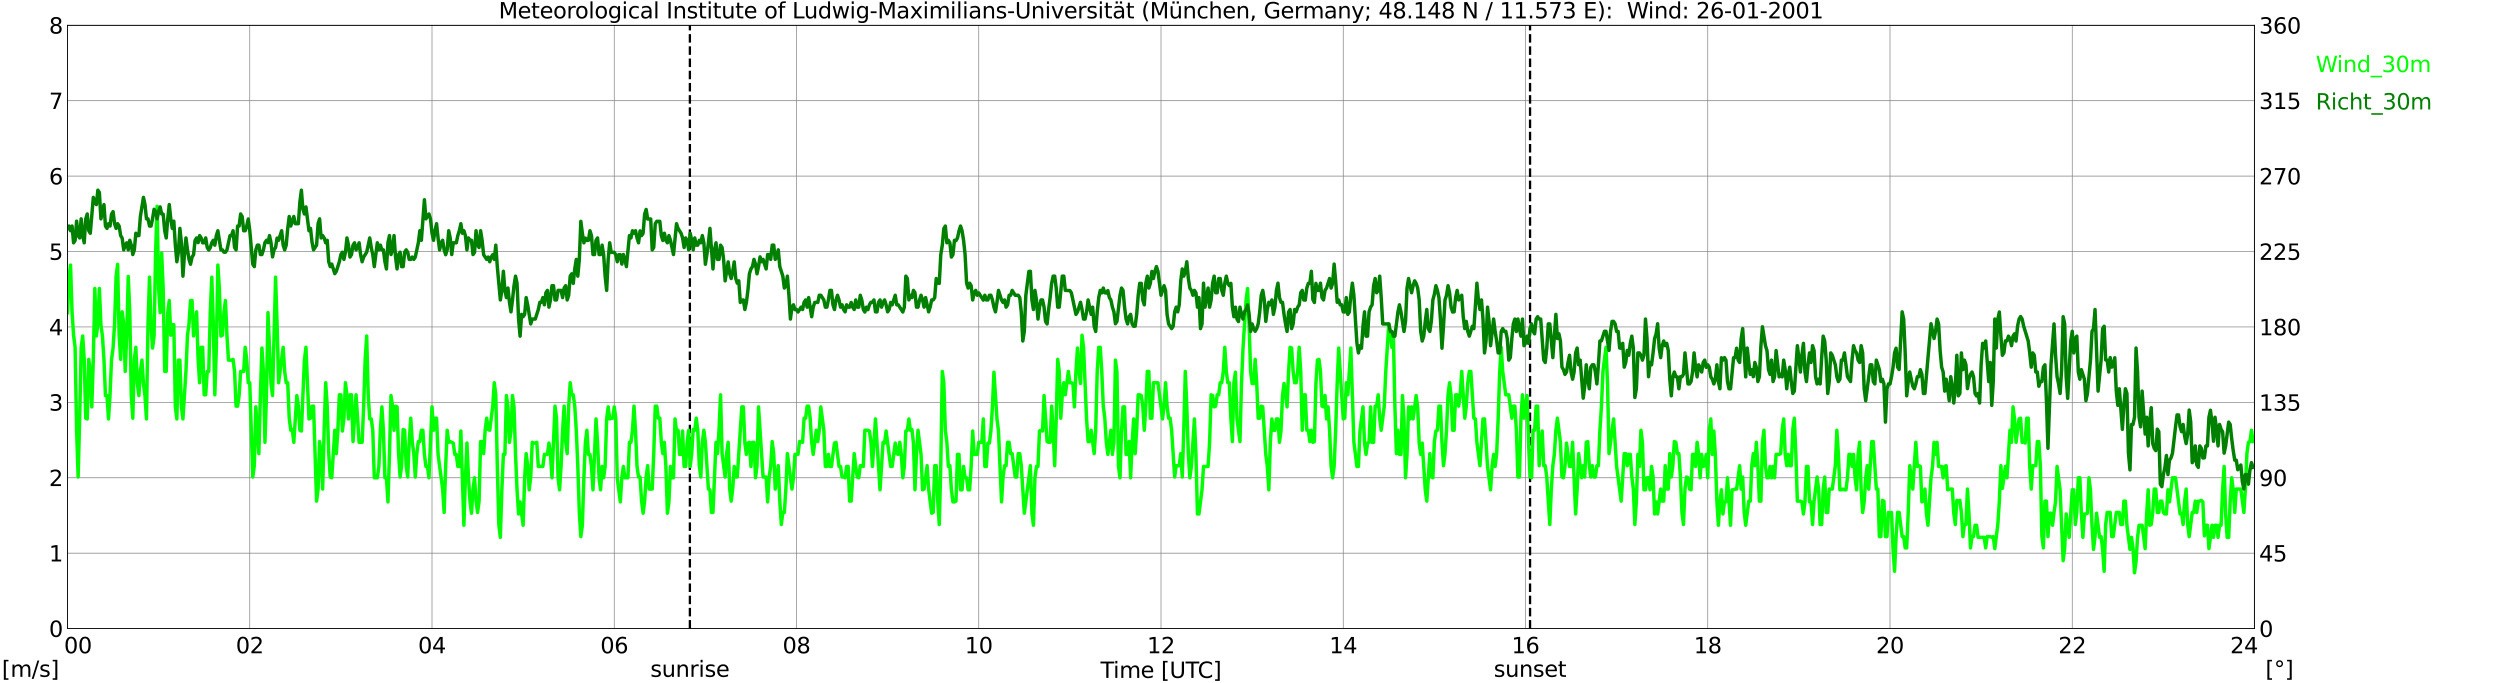 <?xml version="1.0" encoding="utf-8" standalone="no"?>
<!DOCTYPE svg PUBLIC "-//W3C//DTD SVG 1.1//EN"
  "http://www.w3.org/Graphics/SVG/1.1/DTD/svg11.dtd">
<svg xmlns:xlink="http://www.w3.org/1999/xlink" width="1085.4pt" height="296.64pt" viewBox="0 0 1085.4 296.64" xmlns="http://www.w3.org/2000/svg" version="1.1">
 <defs>
  <style type="text/css">*{stroke-linejoin: round; stroke-linecap: butt}</style>
 </defs>
 <g id="figure_1">
  <g id="patch_1">
   <path d="M 0 296.64 
L 1085.4 296.64 
L 1085.4 0 
L 0 0 
z
" style="fill: #ffffff"/>
  </g>
  <g id="axes_1">
   <g id="patch_2">
    <path d="M 29.306 272.909 
L 978.814 272.909 
L 978.814 10.976 
L 29.306 10.976 
z
" style="fill: #ffffff"/>
   </g>
   <g id="patch_3">
    <path d="M 978.814 272.909 
L 978.814 272.909 
L 978.814 10.976 
L 978.814 10.976 
z
" clip-path="url(#p45d30f9126)" style="fill: #d3d3d3; opacity: 0.25; stroke: #d3d3d3; stroke-linejoin: miter"/>
   </g>
   <g id="matplotlib.axis_1">
    <g id="xtick_1">
     <g id="line2d_1">
      <path d="M 29.306 272.909 
L 29.306 10.976 
" clip-path="url(#p45d30f9126)" style="fill: none; stroke: #808080; stroke-width: 0.3; stroke-linecap: square"/>
     </g>
     <g id="line2d_2"/>
     <g id="text_1">
      <!--    00 -->
      <g transform="translate(18.733 283.627) scale(0.095 -0.095)">
       <defs>
        <path id="DejaVuSans-20" transform="scale(0.016)"/>
        <path id="DejaVuSans-30" d="M 2034 4250 
Q 1547 4250 1301 3770 
Q 1056 3291 1056 2328 
Q 1056 1369 1301 889 
Q 1547 409 2034 409 
Q 2525 409 2770 889 
Q 3016 1369 3016 2328 
Q 3016 3291 2770 3770 
Q 2525 4250 2034 4250 
z
M 2034 4750 
Q 2819 4750 3233 4129 
Q 3647 3509 3647 2328 
Q 3647 1150 3233 529 
Q 2819 -91 2034 -91 
Q 1250 -91 836 529 
Q 422 1150 422 2328 
Q 422 3509 836 4129 
Q 1250 4750 2034 4750 
z
" transform="scale(0.016)"/>
       </defs>
       <use xlink:href="#DejaVuSans-20"/>
       <use xlink:href="#DejaVuSans-20" transform="translate(31.787 0)"/>
       <use xlink:href="#DejaVuSans-20" transform="translate(63.574 0)"/>
       <use xlink:href="#DejaVuSans-30" transform="translate(95.361 0)"/>
       <use xlink:href="#DejaVuSans-30" transform="translate(158.984 0)"/>
      </g>
     </g>
    </g>
    <g id="xtick_2">
     <g id="line2d_3">
      <path d="M 108.431 272.909 
L 108.431 10.976 
" clip-path="url(#p45d30f9126)" style="fill: none; stroke: #808080; stroke-width: 0.3; stroke-linecap: square"/>
     </g>
     <g id="line2d_4"/>
     <g id="text_2">
      <!-- 02 -->
      <g transform="translate(102.387 283.627) scale(0.095 -0.095)">
       <defs>
        <path id="DejaVuSans-32" d="M 1228 531 
L 3431 531 
L 3431 0 
L 469 0 
L 469 531 
Q 828 903 1448 1529 
Q 2069 2156 2228 2338 
Q 2531 2678 2651 2914 
Q 2772 3150 2772 3378 
Q 2772 3750 2511 3984 
Q 2250 4219 1831 4219 
Q 1534 4219 1204 4116 
Q 875 4013 500 3803 
L 500 4441 
Q 881 4594 1212 4672 
Q 1544 4750 1819 4750 
Q 2544 4750 2975 4387 
Q 3406 4025 3406 3419 
Q 3406 3131 3298 2873 
Q 3191 2616 2906 2266 
Q 2828 2175 2409 1742 
Q 1991 1309 1228 531 
z
" transform="scale(0.016)"/>
       </defs>
       <use xlink:href="#DejaVuSans-30"/>
       <use xlink:href="#DejaVuSans-32" transform="translate(63.623 0)"/>
      </g>
     </g>
    </g>
    <g id="xtick_3">
     <g id="line2d_5">
      <path d="M 187.557 272.909 
L 187.557 10.976 
" clip-path="url(#p45d30f9126)" style="fill: none; stroke: #808080; stroke-width: 0.3; stroke-linecap: square"/>
     </g>
     <g id="line2d_6"/>
     <g id="text_3">
      <!-- 04 -->
      <g transform="translate(181.513 283.627) scale(0.095 -0.095)">
       <defs>
        <path id="DejaVuSans-34" d="M 2419 4116 
L 825 1625 
L 2419 1625 
L 2419 4116 
z
M 2253 4666 
L 3047 4666 
L 3047 1625 
L 3713 1625 
L 3713 1100 
L 3047 1100 
L 3047 0 
L 2419 0 
L 2419 1100 
L 313 1100 
L 313 1709 
L 2253 4666 
z
" transform="scale(0.016)"/>
       </defs>
       <use xlink:href="#DejaVuSans-30"/>
       <use xlink:href="#DejaVuSans-34" transform="translate(63.623 0)"/>
      </g>
     </g>
    </g>
    <g id="xtick_4">
     <g id="line2d_7">
      <path d="M 266.683 272.909 
L 266.683 10.976 
" clip-path="url(#p45d30f9126)" style="fill: none; stroke: #808080; stroke-width: 0.3; stroke-linecap: square"/>
     </g>
     <g id="line2d_8"/>
     <g id="text_4">
      <!-- 06 -->
      <g transform="translate(260.638 283.627) scale(0.095 -0.095)">
       <defs>
        <path id="DejaVuSans-36" d="M 2113 2584 
Q 1688 2584 1439 2293 
Q 1191 2003 1191 1497 
Q 1191 994 1439 701 
Q 1688 409 2113 409 
Q 2538 409 2786 701 
Q 3034 994 3034 1497 
Q 3034 2003 2786 2293 
Q 2538 2584 2113 2584 
z
M 3366 4563 
L 3366 3988 
Q 3128 4100 2886 4159 
Q 2644 4219 2406 4219 
Q 1781 4219 1451 3797 
Q 1122 3375 1075 2522 
Q 1259 2794 1537 2939 
Q 1816 3084 2150 3084 
Q 2853 3084 3261 2657 
Q 3669 2231 3669 1497 
Q 3669 778 3244 343 
Q 2819 -91 2113 -91 
Q 1303 -91 875 529 
Q 447 1150 447 2328 
Q 447 3434 972 4092 
Q 1497 4750 2381 4750 
Q 2619 4750 2861 4703 
Q 3103 4656 3366 4563 
z
" transform="scale(0.016)"/>
       </defs>
       <use xlink:href="#DejaVuSans-30"/>
       <use xlink:href="#DejaVuSans-36" transform="translate(63.623 0)"/>
      </g>
     </g>
    </g>
    <g id="xtick_5">
     <g id="line2d_9">
      <path d="M 345.808 272.909 
L 345.808 10.976 
" clip-path="url(#p45d30f9126)" style="fill: none; stroke: #808080; stroke-width: 0.3; stroke-linecap: square"/>
     </g>
     <g id="line2d_10"/>
     <g id="text_5">
      <!-- 08 -->
      <g transform="translate(339.764 283.627) scale(0.095 -0.095)">
       <defs>
        <path id="DejaVuSans-38" d="M 2034 2216 
Q 1584 2216 1326 1975 
Q 1069 1734 1069 1313 
Q 1069 891 1326 650 
Q 1584 409 2034 409 
Q 2484 409 2743 651 
Q 3003 894 3003 1313 
Q 3003 1734 2745 1975 
Q 2488 2216 2034 2216 
z
M 1403 2484 
Q 997 2584 770 2862 
Q 544 3141 544 3541 
Q 544 4100 942 4425 
Q 1341 4750 2034 4750 
Q 2731 4750 3128 4425 
Q 3525 4100 3525 3541 
Q 3525 3141 3298 2862 
Q 3072 2584 2669 2484 
Q 3125 2378 3379 2068 
Q 3634 1759 3634 1313 
Q 3634 634 3220 271 
Q 2806 -91 2034 -91 
Q 1263 -91 848 271 
Q 434 634 434 1313 
Q 434 1759 690 2068 
Q 947 2378 1403 2484 
z
M 1172 3481 
Q 1172 3119 1398 2916 
Q 1625 2713 2034 2713 
Q 2441 2713 2670 2916 
Q 2900 3119 2900 3481 
Q 2900 3844 2670 4047 
Q 2441 4250 2034 4250 
Q 1625 4250 1398 4047 
Q 1172 3844 1172 3481 
z
" transform="scale(0.016)"/>
       </defs>
       <use xlink:href="#DejaVuSans-30"/>
       <use xlink:href="#DejaVuSans-38" transform="translate(63.623 0)"/>
      </g>
     </g>
    </g>
    <g id="xtick_6">
     <g id="line2d_11">
      <path d="M 424.934 272.909 
L 424.934 10.976 
" clip-path="url(#p45d30f9126)" style="fill: none; stroke: #808080; stroke-width: 0.3; stroke-linecap: square"/>
     </g>
     <g id="line2d_12"/>
     <g id="text_6">
      <!-- 10 -->
      <g transform="translate(418.89 283.627) scale(0.095 -0.095)">
       <defs>
        <path id="DejaVuSans-31" d="M 794 531 
L 1825 531 
L 1825 4091 
L 703 3866 
L 703 4441 
L 1819 4666 
L 2450 4666 
L 2450 531 
L 3481 531 
L 3481 0 
L 794 0 
L 794 531 
z
" transform="scale(0.016)"/>
       </defs>
       <use xlink:href="#DejaVuSans-31"/>
       <use xlink:href="#DejaVuSans-30" transform="translate(63.623 0)"/>
      </g>
     </g>
    </g>
    <g id="xtick_7">
     <g id="line2d_13">
      <path d="M 504.06 272.909 
L 504.06 10.976 
" clip-path="url(#p45d30f9126)" style="fill: none; stroke: #808080; stroke-width: 0.3; stroke-linecap: square"/>
     </g>
     <g id="line2d_14"/>
     <g id="text_7">
      <!-- 12 -->
      <g transform="translate(498.015 283.627) scale(0.095 -0.095)">
       <use xlink:href="#DejaVuSans-31"/>
       <use xlink:href="#DejaVuSans-32" transform="translate(63.623 0)"/>
      </g>
     </g>
    </g>
    <g id="xtick_8">
     <g id="line2d_15">
      <path d="M 583.185 272.909 
L 583.185 10.976 
" clip-path="url(#p45d30f9126)" style="fill: none; stroke: #808080; stroke-width: 0.3; stroke-linecap: square"/>
     </g>
     <g id="line2d_16"/>
     <g id="text_8">
      <!-- 14 -->
      <g transform="translate(577.141 283.627) scale(0.095 -0.095)">
       <use xlink:href="#DejaVuSans-31"/>
       <use xlink:href="#DejaVuSans-34" transform="translate(63.623 0)"/>
      </g>
     </g>
    </g>
    <g id="xtick_9">
     <g id="line2d_17">
      <path d="M 662.311 272.909 
L 662.311 10.976 
" clip-path="url(#p45d30f9126)" style="fill: none; stroke: #808080; stroke-width: 0.3; stroke-linecap: square"/>
     </g>
     <g id="line2d_18"/>
     <g id="text_9">
      <!-- 16 -->
      <g transform="translate(656.267 283.627) scale(0.095 -0.095)">
       <use xlink:href="#DejaVuSans-31"/>
       <use xlink:href="#DejaVuSans-36" transform="translate(63.623 0)"/>
      </g>
     </g>
    </g>
    <g id="xtick_10">
     <g id="line2d_19">
      <path d="M 741.437 272.909 
L 741.437 10.976 
" clip-path="url(#p45d30f9126)" style="fill: none; stroke: #808080; stroke-width: 0.3; stroke-linecap: square"/>
     </g>
     <g id="line2d_20"/>
     <g id="text_10">
      <!-- 18 -->
      <g transform="translate(735.392 283.627) scale(0.095 -0.095)">
       <use xlink:href="#DejaVuSans-31"/>
       <use xlink:href="#DejaVuSans-38" transform="translate(63.623 0)"/>
      </g>
     </g>
    </g>
    <g id="xtick_11">
     <g id="line2d_21">
      <path d="M 820.562 272.909 
L 820.562 10.976 
" clip-path="url(#p45d30f9126)" style="fill: none; stroke: #808080; stroke-width: 0.3; stroke-linecap: square"/>
     </g>
     <g id="line2d_22"/>
     <g id="text_11">
      <!-- 20 -->
      <g transform="translate(814.518 283.627) scale(0.095 -0.095)">
       <use xlink:href="#DejaVuSans-32"/>
       <use xlink:href="#DejaVuSans-30" transform="translate(63.623 0)"/>
      </g>
     </g>
    </g>
    <g id="xtick_12">
     <g id="line2d_23">
      <path d="M 899.688 272.909 
L 899.688 10.976 
" clip-path="url(#p45d30f9126)" style="fill: none; stroke: #808080; stroke-width: 0.3; stroke-linecap: square"/>
     </g>
     <g id="line2d_24"/>
     <g id="text_12">
      <!-- 22 -->
      <g transform="translate(893.644 283.627) scale(0.095 -0.095)">
       <use xlink:href="#DejaVuSans-32"/>
       <use xlink:href="#DejaVuSans-32" transform="translate(63.623 0)"/>
      </g>
     </g>
    </g>
    <g id="xtick_13">
     <g id="line2d_25">
      <path d="M 978.814 272.909 
L 978.814 10.976 
" clip-path="url(#p45d30f9126)" style="fill: none; stroke: #808080; stroke-width: 0.3; stroke-linecap: square"/>
     </g>
     <g id="line2d_26"/>
     <g id="text_13">
      <!-- 24    -->
      <g transform="translate(968.241 283.627) scale(0.095 -0.095)">
       <use xlink:href="#DejaVuSans-32"/>
       <use xlink:href="#DejaVuSans-34" transform="translate(63.623 0)"/>
       <use xlink:href="#DejaVuSans-20" transform="translate(127.246 0)"/>
       <use xlink:href="#DejaVuSans-20" transform="translate(159.033 0)"/>
       <use xlink:href="#DejaVuSans-20" transform="translate(190.82 0)"/>
      </g>
     </g>
    </g>
    <g id="text_14">
     <!-- Time [UTC] -->
     <g transform="translate(477.806 294.322) scale(0.095 -0.095)">
      <defs>
       <path id="DejaVuSans-54" d="M -19 4666 
L 3928 4666 
L 3928 4134 
L 2272 4134 
L 2272 0 
L 1638 0 
L 1638 4134 
L -19 4134 
L -19 4666 
z
" transform="scale(0.016)"/>
       <path id="DejaVuSans-69" d="M 603 3500 
L 1178 3500 
L 1178 0 
L 603 0 
L 603 3500 
z
M 603 4863 
L 1178 4863 
L 1178 4134 
L 603 4134 
L 603 4863 
z
" transform="scale(0.016)"/>
       <path id="DejaVuSans-6d" d="M 3328 2828 
Q 3544 3216 3844 3400 
Q 4144 3584 4550 3584 
Q 5097 3584 5394 3201 
Q 5691 2819 5691 2113 
L 5691 0 
L 5113 0 
L 5113 2094 
Q 5113 2597 4934 2840 
Q 4756 3084 4391 3084 
Q 3944 3084 3684 2787 
Q 3425 2491 3425 1978 
L 3425 0 
L 2847 0 
L 2847 2094 
Q 2847 2600 2669 2842 
Q 2491 3084 2119 3084 
Q 1678 3084 1418 2786 
Q 1159 2488 1159 1978 
L 1159 0 
L 581 0 
L 581 3500 
L 1159 3500 
L 1159 2956 
Q 1356 3278 1631 3431 
Q 1906 3584 2284 3584 
Q 2666 3584 2933 3390 
Q 3200 3197 3328 2828 
z
" transform="scale(0.016)"/>
       <path id="DejaVuSans-65" d="M 3597 1894 
L 3597 1613 
L 953 1613 
Q 991 1019 1311 708 
Q 1631 397 2203 397 
Q 2534 397 2845 478 
Q 3156 559 3463 722 
L 3463 178 
Q 3153 47 2828 -22 
Q 2503 -91 2169 -91 
Q 1331 -91 842 396 
Q 353 884 353 1716 
Q 353 2575 817 3079 
Q 1281 3584 2069 3584 
Q 2775 3584 3186 3129 
Q 3597 2675 3597 1894 
z
M 3022 2063 
Q 3016 2534 2758 2815 
Q 2500 3097 2075 3097 
Q 1594 3097 1305 2825 
Q 1016 2553 972 2059 
L 3022 2063 
z
" transform="scale(0.016)"/>
       <path id="DejaVuSans-5b" d="M 550 4863 
L 1875 4863 
L 1875 4416 
L 1125 4416 
L 1125 -397 
L 1875 -397 
L 1875 -844 
L 550 -844 
L 550 4863 
z
" transform="scale(0.016)"/>
       <path id="DejaVuSans-55" d="M 556 4666 
L 1191 4666 
L 1191 1831 
Q 1191 1081 1462 751 
Q 1734 422 2344 422 
Q 2950 422 3222 751 
Q 3494 1081 3494 1831 
L 3494 4666 
L 4128 4666 
L 4128 1753 
Q 4128 841 3676 375 
Q 3225 -91 2344 -91 
Q 1459 -91 1007 375 
Q 556 841 556 1753 
L 556 4666 
z
" transform="scale(0.016)"/>
       <path id="DejaVuSans-43" d="M 4122 4306 
L 4122 3641 
Q 3803 3938 3442 4084 
Q 3081 4231 2675 4231 
Q 1875 4231 1450 3742 
Q 1025 3253 1025 2328 
Q 1025 1406 1450 917 
Q 1875 428 2675 428 
Q 3081 428 3442 575 
Q 3803 722 4122 1019 
L 4122 359 
Q 3791 134 3420 21 
Q 3050 -91 2638 -91 
Q 1578 -91 968 557 
Q 359 1206 359 2328 
Q 359 3453 968 4101 
Q 1578 4750 2638 4750 
Q 3056 4750 3426 4639 
Q 3797 4528 4122 4306 
z
" transform="scale(0.016)"/>
       <path id="DejaVuSans-5d" d="M 1947 4863 
L 1947 -844 
L 622 -844 
L 622 -397 
L 1369 -397 
L 1369 4416 
L 622 4416 
L 622 4863 
L 1947 4863 
z
" transform="scale(0.016)"/>
      </defs>
      <use xlink:href="#DejaVuSans-54"/>
      <use xlink:href="#DejaVuSans-69" transform="translate(57.959 0)"/>
      <use xlink:href="#DejaVuSans-6d" transform="translate(85.742 0)"/>
      <use xlink:href="#DejaVuSans-65" transform="translate(183.154 0)"/>
      <use xlink:href="#DejaVuSans-20" transform="translate(244.678 0)"/>
      <use xlink:href="#DejaVuSans-5b" transform="translate(276.465 0)"/>
      <use xlink:href="#DejaVuSans-55" transform="translate(315.479 0)"/>
      <use xlink:href="#DejaVuSans-54" transform="translate(388.672 0)"/>
      <use xlink:href="#DejaVuSans-43" transform="translate(443.881 0)"/>
      <use xlink:href="#DejaVuSans-5d" transform="translate(513.705 0)"/>
     </g>
    </g>
   </g>
   <g id="matplotlib.axis_2">
    <g id="ytick_1">
     <g id="line2d_27">
      <path d="M 29.306 272.909 
L 978.814 272.909 
" clip-path="url(#p45d30f9126)" style="fill: none; stroke: #808080; stroke-width: 0.3; stroke-linecap: square"/>
     </g>
     <g id="line2d_28"/>
     <g id="text_15">
      <!-- 0 -->
      <g transform="translate(21.261 276.518) scale(0.095 -0.095)">
       <use xlink:href="#DejaVuSans-30"/>
      </g>
     </g>
    </g>
    <g id="ytick_2">
     <g id="line2d_29">
      <path d="M 29.306 240.167 
L 978.814 240.167 
" clip-path="url(#p45d30f9126)" style="fill: none; stroke: #808080; stroke-width: 0.3; stroke-linecap: square"/>
     </g>
     <g id="line2d_30"/>
     <g id="text_16">
      <!-- 1 -->
      <g transform="translate(21.261 243.776) scale(0.095 -0.095)">
       <use xlink:href="#DejaVuSans-31"/>
      </g>
     </g>
    </g>
    <g id="ytick_3">
     <g id="line2d_31">
      <path d="M 29.306 207.426 
L 978.814 207.426 
" clip-path="url(#p45d30f9126)" style="fill: none; stroke: #808080; stroke-width: 0.3; stroke-linecap: square"/>
     </g>
     <g id="line2d_32"/>
     <g id="text_17">
      <!-- 2 -->
      <g transform="translate(21.261 211.035) scale(0.095 -0.095)">
       <use xlink:href="#DejaVuSans-32"/>
      </g>
     </g>
    </g>
    <g id="ytick_4">
     <g id="line2d_33">
      <path d="M 29.306 174.684 
L 978.814 174.684 
" clip-path="url(#p45d30f9126)" style="fill: none; stroke: #808080; stroke-width: 0.3; stroke-linecap: square"/>
     </g>
     <g id="line2d_34"/>
     <g id="text_18">
      <!-- 3 -->
      <g transform="translate(21.261 178.293) scale(0.095 -0.095)">
       <defs>
        <path id="DejaVuSans-33" d="M 2597 2516 
Q 3050 2419 3304 2112 
Q 3559 1806 3559 1356 
Q 3559 666 3084 287 
Q 2609 -91 1734 -91 
Q 1441 -91 1130 -33 
Q 819 25 488 141 
L 488 750 
Q 750 597 1062 519 
Q 1375 441 1716 441 
Q 2309 441 2620 675 
Q 2931 909 2931 1356 
Q 2931 1769 2642 2001 
Q 2353 2234 1838 2234 
L 1294 2234 
L 1294 2753 
L 1863 2753 
Q 2328 2753 2575 2939 
Q 2822 3125 2822 3475 
Q 2822 3834 2567 4026 
Q 2313 4219 1838 4219 
Q 1578 4219 1281 4162 
Q 984 4106 628 3988 
L 628 4550 
Q 988 4650 1302 4700 
Q 1616 4750 1894 4750 
Q 2613 4750 3031 4423 
Q 3450 4097 3450 3541 
Q 3450 3153 3228 2886 
Q 3006 2619 2597 2516 
z
" transform="scale(0.016)"/>
       </defs>
       <use xlink:href="#DejaVuSans-33"/>
      </g>
     </g>
    </g>
    <g id="ytick_5">
     <g id="line2d_35">
      <path d="M 29.306 141.942 
L 978.814 141.942 
" clip-path="url(#p45d30f9126)" style="fill: none; stroke: #808080; stroke-width: 0.3; stroke-linecap: square"/>
     </g>
     <g id="line2d_36"/>
     <g id="text_19">
      <!-- 4 -->
      <g transform="translate(21.261 145.551) scale(0.095 -0.095)">
       <use xlink:href="#DejaVuSans-34"/>
      </g>
     </g>
    </g>
    <g id="ytick_6">
     <g id="line2d_37">
      <path d="M 29.306 109.201 
L 978.814 109.201 
" clip-path="url(#p45d30f9126)" style="fill: none; stroke: #808080; stroke-width: 0.3; stroke-linecap: square"/>
     </g>
     <g id="line2d_38"/>
     <g id="text_20">
      <!-- 5 -->
      <g transform="translate(21.261 112.81) scale(0.095 -0.095)">
       <defs>
        <path id="DejaVuSans-35" d="M 691 4666 
L 3169 4666 
L 3169 4134 
L 1269 4134 
L 1269 2991 
Q 1406 3038 1543 3061 
Q 1681 3084 1819 3084 
Q 2600 3084 3056 2656 
Q 3513 2228 3513 1497 
Q 3513 744 3044 326 
Q 2575 -91 1722 -91 
Q 1428 -91 1123 -41 
Q 819 9 494 109 
L 494 744 
Q 775 591 1075 516 
Q 1375 441 1709 441 
Q 2250 441 2565 725 
Q 2881 1009 2881 1497 
Q 2881 1984 2565 2268 
Q 2250 2553 1709 2553 
Q 1456 2553 1204 2497 
Q 953 2441 691 2322 
L 691 4666 
z
" transform="scale(0.016)"/>
       </defs>
       <use xlink:href="#DejaVuSans-35"/>
      </g>
     </g>
    </g>
    <g id="ytick_7">
     <g id="line2d_39">
      <path d="M 29.306 76.459 
L 978.814 76.459 
" clip-path="url(#p45d30f9126)" style="fill: none; stroke: #808080; stroke-width: 0.3; stroke-linecap: square"/>
     </g>
     <g id="line2d_40"/>
     <g id="text_21">
      <!-- 6 -->
      <g transform="translate(21.261 80.068) scale(0.095 -0.095)">
       <use xlink:href="#DejaVuSans-36"/>
      </g>
     </g>
    </g>
    <g id="ytick_8">
     <g id="line2d_41">
      <path d="M 29.306 43.717 
L 978.814 43.717 
" clip-path="url(#p45d30f9126)" style="fill: none; stroke: #808080; stroke-width: 0.3; stroke-linecap: square"/>
     </g>
     <g id="line2d_42"/>
     <g id="text_22">
      <!-- 7 -->
      <g transform="translate(21.261 47.327) scale(0.095 -0.095)">
       <defs>
        <path id="DejaVuSans-37" d="M 525 4666 
L 3525 4666 
L 3525 4397 
L 1831 0 
L 1172 0 
L 2766 4134 
L 525 4134 
L 525 4666 
z
" transform="scale(0.016)"/>
       </defs>
       <use xlink:href="#DejaVuSans-37"/>
      </g>
     </g>
    </g>
    <g id="ytick_9">
     <g id="line2d_43">
      <path d="M 29.306 10.976 
L 978.814 10.976 
" clip-path="url(#p45d30f9126)" style="fill: none; stroke: #808080; stroke-width: 0.3; stroke-linecap: square"/>
     </g>
     <g id="line2d_44"/>
     <g id="text_23">
      <!-- 8 -->
      <g transform="translate(21.261 14.585) scale(0.095 -0.095)">
       <use xlink:href="#DejaVuSans-38"/>
      </g>
     </g>
    </g>
   </g>
   <g id="line2d_45">
    <path d="M 299.52 272.909 
L 299.52 10.976 
" clip-path="url(#p45d30f9126)" style="fill: none; stroke-dasharray: 3.7,1.6; stroke-dashoffset: 0; stroke: #000000"/>
   </g>
   <g id="line2d_46">
    <path d="M 664.289 272.909 
L 664.289 10.976 
" clip-path="url(#p45d30f9126)" style="fill: none; stroke-dasharray: 3.7,1.6; stroke-dashoffset: 0; stroke: #000000"/>
   </g>
   <g id="line2d_47">
    <path d="M 29.306 135.721 
L 29.965 120.333 
L 30.625 115.094 
L 31.284 135.394 
L 31.943 145.544 
L 32.603 150.782 
L 33.262 186.798 
L 33.921 207.098 
L 34.581 181.887 
L 35.24 150.782 
L 35.9 145.871 
L 36.559 156.021 
L 37.218 181.56 
L 37.878 181.887 
L 38.537 156.021 
L 39.197 161.26 
L 39.856 176.648 
L 40.515 156.021 
L 41.175 125.244 
L 41.834 145.871 
L 42.493 140.633 
L 43.153 125.244 
L 43.812 140.96 
L 44.472 145.871 
L 45.131 156.021 
L 45.79 171.737 
L 46.45 171.737 
L 47.109 181.887 
L 47.768 171.41 
L 48.428 156.021 
L 49.087 151.11 
L 49.747 140.633 
L 50.406 120.005 
L 51.065 114.767 
L 51.725 145.544 
L 52.384 156.021 
L 53.043 135.394 
L 53.703 140.633 
L 54.362 161.26 
L 55.022 145.544 
L 55.681 120.005 
L 56.34 135.394 
L 57 171.737 
L 57.659 181.56 
L 58.319 156.021 
L 58.978 150.782 
L 59.637 166.498 
L 60.297 171.737 
L 60.956 161.26 
L 61.615 156.349 
L 62.275 166.498 
L 62.934 171.737 
L 63.594 181.887 
L 64.253 140.96 
L 64.912 120.333 
L 65.572 140.96 
L 66.231 151.11 
L 66.89 145.871 
L 67.55 109.855 
L 68.209 89.556 
L 68.869 125.244 
L 69.528 135.721 
L 70.187 109.855 
L 70.847 125.244 
L 71.506 161.26 
L 72.166 161.26 
L 72.825 135.721 
L 73.484 130.483 
L 74.144 145.544 
L 74.803 140.96 
L 75.462 140.96 
L 76.122 176.648 
L 76.781 181.887 
L 77.441 156.349 
L 78.1 156.349 
L 78.759 176.648 
L 79.419 181.887 
L 80.737 161.26 
L 81.397 145.544 
L 82.056 140.633 
L 82.716 130.483 
L 83.375 130.483 
L 84.034 145.871 
L 85.353 135.394 
L 86.013 156.021 
L 86.672 166.171 
L 87.331 150.782 
L 87.991 150.782 
L 88.65 171.41 
L 89.309 171.41 
L 89.969 161.26 
L 90.628 161.26 
L 91.288 135.721 
L 91.947 120.333 
L 92.606 140.633 
L 93.266 171.41 
L 93.925 151.11 
L 94.584 115.094 
L 95.244 125.244 
L 95.903 145.871 
L 96.563 145.544 
L 97.222 135.721 
L 97.881 130.483 
L 98.541 145.871 
L 99.2 156.349 
L 100.519 156.349 
L 101.178 156.021 
L 101.838 161.26 
L 102.497 176.321 
L 103.156 176.321 
L 103.816 171.737 
L 104.475 161.26 
L 105.794 161.26 
L 106.453 150.782 
L 107.113 156.021 
L 107.772 166.171 
L 108.431 166.171 
L 109.75 207.098 
L 110.41 202.187 
L 111.069 176.648 
L 112.388 196.948 
L 113.047 171.737 
L 113.707 151.11 
L 114.366 161.26 
L 115.025 192.037 
L 115.685 171.737 
L 116.344 135.721 
L 117.663 166.498 
L 118.322 171.737 
L 119.641 120.333 
L 120.3 140.633 
L 120.96 166.171 
L 122.938 150.782 
L 123.597 161.26 
L 124.257 166.171 
L 124.916 166.171 
L 125.575 181.56 
L 126.235 186.798 
L 126.894 186.471 
L 127.553 192.037 
L 128.872 171.737 
L 129.532 176.321 
L 130.191 186.798 
L 130.85 187.126 
L 132.169 156.349 
L 132.829 150.782 
L 134.147 181.887 
L 134.807 181.56 
L 135.466 176.321 
L 136.125 176.321 
L 137.444 217.575 
L 138.104 212.337 
L 138.763 191.71 
L 139.422 196.948 
L 140.082 212.337 
L 140.741 186.471 
L 141.4 166.171 
L 142.06 176.321 
L 142.719 196.948 
L 143.379 207.098 
L 144.038 207.426 
L 145.357 186.798 
L 146.016 196.948 
L 146.676 186.798 
L 147.335 171.41 
L 147.994 171.41 
L 148.654 187.126 
L 149.313 181.56 
L 149.972 166.171 
L 150.632 171.737 
L 151.291 181.887 
L 151.951 171.41 
L 152.61 171.41 
L 153.269 191.71 
L 154.588 171.41 
L 155.907 192.037 
L 157.226 192.037 
L 157.885 176.321 
L 158.544 156.021 
L 159.204 145.871 
L 159.863 171.41 
L 160.523 181.887 
L 161.182 181.887 
L 161.841 186.798 
L 162.501 207.426 
L 163.819 207.426 
L 164.479 202.514 
L 165.138 186.798 
L 165.798 176.648 
L 166.457 186.798 
L 167.116 207.426 
L 167.776 207.426 
L 168.435 217.903 
L 169.094 197.276 
L 169.754 171.737 
L 170.413 176.321 
L 171.073 186.798 
L 171.732 176.321 
L 172.391 176.648 
L 173.051 196.948 
L 173.71 207.098 
L 174.37 202.187 
L 175.029 186.471 
L 175.688 186.798 
L 176.348 202.187 
L 177.007 207.098 
L 177.666 191.71 
L 178.326 181.56 
L 178.985 191.71 
L 179.645 196.948 
L 180.304 207.098 
L 180.963 196.948 
L 181.623 191.71 
L 182.282 191.71 
L 182.941 186.798 
L 183.601 186.798 
L 184.26 197.276 
L 184.92 202.514 
L 185.579 202.514 
L 186.238 207.426 
L 187.557 176.648 
L 188.217 186.798 
L 188.876 181.56 
L 189.535 181.56 
L 190.195 197.276 
L 192.173 212.337 
L 192.832 222.487 
L 193.492 202.514 
L 194.151 186.798 
L 194.81 192.037 
L 195.47 191.71 
L 196.788 192.364 
L 197.448 197.276 
L 198.107 197.276 
L 198.767 202.514 
L 199.426 202.514 
L 200.085 187.126 
L 201.404 228.053 
L 202.063 207.426 
L 202.723 192.364 
L 203.382 207.098 
L 204.042 217.575 
L 204.701 222.814 
L 205.36 212.337 
L 206.02 207.426 
L 206.679 217.575 
L 207.339 222.487 
L 207.998 217.575 
L 208.657 191.71 
L 209.317 191.71 
L 209.976 196.948 
L 210.635 186.798 
L 211.295 181.56 
L 211.954 186.471 
L 212.614 186.798 
L 213.932 176.321 
L 214.592 166.171 
L 215.251 171.41 
L 215.91 202.187 
L 216.57 227.725 
L 217.229 233.291 
L 217.889 212.664 
L 218.548 197.276 
L 219.207 197.276 
L 219.867 171.737 
L 220.526 176.648 
L 221.186 192.037 
L 221.845 187.126 
L 222.504 171.737 
L 223.164 176.648 
L 223.823 197.276 
L 224.482 212.664 
L 225.142 223.142 
L 225.801 217.903 
L 227.12 228.053 
L 227.779 207.426 
L 228.439 196.948 
L 229.098 202.187 
L 229.757 212.664 
L 230.417 207.098 
L 231.076 192.037 
L 231.736 192.364 
L 232.395 192.364 
L 233.054 192.037 
L 233.714 202.514 
L 235.692 202.514 
L 236.351 197.276 
L 237.67 197.276 
L 238.329 192.364 
L 238.989 197.276 
L 239.648 207.426 
L 240.967 176.321 
L 241.626 181.56 
L 242.286 207.426 
L 242.945 212.664 
L 243.604 202.187 
L 244.264 186.798 
L 244.923 176.321 
L 245.583 191.71 
L 246.242 196.948 
L 246.901 176.321 
L 247.561 166.171 
L 248.22 171.41 
L 248.88 171.41 
L 249.539 176.321 
L 250.198 186.798 
L 250.858 202.187 
L 251.517 222.487 
L 252.176 232.964 
L 252.836 228.053 
L 253.495 207.426 
L 254.155 192.037 
L 254.814 186.798 
L 255.473 197.276 
L 256.133 197.276 
L 256.792 202.514 
L 257.451 212.664 
L 258.77 181.887 
L 259.43 192.037 
L 260.089 207.426 
L 260.748 212.664 
L 261.408 202.514 
L 262.067 207.426 
L 262.726 202.514 
L 263.386 181.887 
L 264.045 176.648 
L 264.705 181.887 
L 265.364 181.56 
L 266.023 181.56 
L 266.683 176.648 
L 267.342 181.56 
L 268.002 207.753 
L 269.32 217.903 
L 269.98 207.426 
L 270.639 202.514 
L 271.298 207.426 
L 272.617 207.426 
L 273.277 192.037 
L 273.936 192.037 
L 274.595 186.798 
L 275.255 176.321 
L 275.914 187.126 
L 276.573 202.514 
L 277.233 207.098 
L 277.892 207.098 
L 278.552 217.575 
L 279.211 222.814 
L 279.87 217.575 
L 280.53 207.098 
L 281.189 202.187 
L 281.849 212.337 
L 283.167 212.337 
L 283.827 196.948 
L 284.486 176.321 
L 285.145 176.321 
L 285.805 181.56 
L 286.464 181.56 
L 287.124 192.037 
L 287.783 196.948 
L 288.442 192.037 
L 289.102 202.514 
L 289.761 222.814 
L 290.42 217.903 
L 291.08 202.514 
L 291.739 207.426 
L 292.399 207.426 
L 293.058 181.887 
L 293.717 187.126 
L 294.377 186.798 
L 295.036 197.276 
L 295.696 197.276 
L 296.355 187.126 
L 297.014 202.514 
L 297.674 202.514 
L 298.333 192.037 
L 298.992 186.798 
L 299.652 202.514 
L 300.311 196.948 
L 300.971 186.471 
L 301.63 186.798 
L 302.289 181.56 
L 302.949 186.798 
L 303.608 202.187 
L 304.267 207.098 
L 304.927 192.037 
L 305.586 186.798 
L 306.246 192.037 
L 307.564 212.337 
L 308.224 212.664 
L 308.883 222.487 
L 309.543 222.487 
L 310.861 192.037 
L 311.521 196.948 
L 312.18 186.471 
L 312.839 171.41 
L 313.499 196.948 
L 314.818 207.098 
L 315.477 196.948 
L 316.136 192.037 
L 316.796 212.337 
L 317.455 217.575 
L 318.114 212.337 
L 318.774 202.514 
L 319.433 207.098 
L 320.093 207.098 
L 322.071 176.648 
L 322.73 176.648 
L 323.39 192.364 
L 324.049 197.276 
L 324.708 192.364 
L 325.368 192.037 
L 326.027 202.514 
L 326.686 192.037 
L 327.346 192.037 
L 328.005 207.426 
L 328.665 202.187 
L 329.324 176.648 
L 331.302 207.098 
L 332.621 207.098 
L 333.28 217.903 
L 333.94 207.098 
L 334.599 202.514 
L 335.258 191.71 
L 335.918 196.948 
L 336.577 212.337 
L 337.896 202.187 
L 338.555 217.575 
L 339.215 227.725 
L 339.874 222.487 
L 340.533 222.487 
L 341.193 212.337 
L 341.852 196.948 
L 343.83 212.337 
L 344.49 207.426 
L 345.149 197.276 
L 346.468 197.276 
L 347.127 191.71 
L 347.787 191.71 
L 348.446 192.037 
L 349.105 181.56 
L 349.765 181.56 
L 350.424 176.321 
L 351.083 176.321 
L 351.743 181.56 
L 352.402 192.037 
L 353.062 197.276 
L 354.38 186.798 
L 355.04 191.71 
L 355.699 186.798 
L 356.359 176.648 
L 357.677 186.798 
L 358.337 202.514 
L 358.996 202.514 
L 359.655 197.276 
L 360.315 202.514 
L 360.974 202.514 
L 362.293 192.364 
L 362.952 192.037 
L 364.271 202.514 
L 364.93 202.514 
L 365.59 207.098 
L 366.249 207.098 
L 366.909 207.426 
L 367.568 202.514 
L 368.227 202.514 
L 368.887 217.575 
L 369.546 217.575 
L 370.865 196.948 
L 371.524 202.514 
L 372.184 207.098 
L 372.843 207.426 
L 373.502 202.187 
L 374.162 202.187 
L 374.821 202.514 
L 375.481 186.798 
L 376.799 186.798 
L 377.459 187.126 
L 378.118 191.71 
L 378.777 202.514 
L 380.096 181.887 
L 382.074 212.664 
L 383.393 192.037 
L 384.053 192.364 
L 384.712 187.126 
L 386.69 202.514 
L 387.349 202.514 
L 388.668 192.364 
L 389.328 196.948 
L 389.987 197.276 
L 390.646 192.037 
L 391.306 197.276 
L 391.965 207.426 
L 392.624 202.514 
L 393.284 187.126 
L 393.943 186.798 
L 394.603 181.887 
L 395.262 186.798 
L 395.921 186.471 
L 396.581 192.364 
L 397.24 212.664 
L 397.899 196.948 
L 398.559 186.798 
L 399.878 197.276 
L 400.537 212.664 
L 401.196 212.337 
L 402.515 202.187 
L 403.175 212.337 
L 404.493 222.814 
L 405.153 222.487 
L 405.812 202.187 
L 406.471 202.187 
L 407.131 217.575 
L 407.79 227.725 
L 408.45 202.187 
L 409.109 161.26 
L 409.768 166.171 
L 410.428 186.798 
L 411.087 192.037 
L 411.746 202.514 
L 412.406 202.187 
L 413.065 212.664 
L 413.725 217.903 
L 414.384 217.903 
L 415.043 217.575 
L 415.703 197.276 
L 416.362 197.276 
L 417.022 212.664 
L 417.681 212.664 
L 418.34 202.514 
L 419 207.426 
L 419.659 207.426 
L 420.318 212.664 
L 420.978 212.664 
L 421.637 202.514 
L 422.297 187.126 
L 422.956 197.276 
L 424.275 197.276 
L 424.934 192.037 
L 426.253 192.037 
L 426.912 181.887 
L 427.572 202.514 
L 428.231 202.514 
L 428.89 192.364 
L 429.55 192.364 
L 430.209 187.126 
L 430.869 176.648 
L 431.528 161.587 
L 432.847 181.887 
L 433.506 187.126 
L 434.825 217.903 
L 435.484 207.098 
L 436.144 202.187 
L 436.803 202.187 
L 437.462 192.037 
L 438.122 192.037 
L 438.781 196.948 
L 439.44 196.948 
L 440.759 207.098 
L 441.419 207.098 
L 442.078 196.948 
L 442.737 196.948 
L 443.397 202.187 
L 444.716 222.814 
L 447.353 202.187 
L 448.012 222.814 
L 448.672 228.053 
L 449.331 207.426 
L 449.991 202.514 
L 450.65 202.514 
L 451.309 187.126 
L 451.969 186.798 
L 452.628 187.126 
L 453.287 171.737 
L 454.606 191.71 
L 455.266 192.037 
L 455.925 192.037 
L 456.584 176.321 
L 457.244 186.798 
L 457.903 202.187 
L 458.563 181.887 
L 459.222 156.021 
L 459.881 161.26 
L 460.541 181.56 
L 461.2 171.41 
L 461.859 166.171 
L 462.519 171.41 
L 463.838 161.26 
L 464.497 166.171 
L 465.156 166.171 
L 465.816 166.498 
L 466.475 176.648 
L 467.134 161.26 
L 467.794 151.11 
L 468.453 161.26 
L 469.113 166.498 
L 469.772 145.544 
L 470.431 150.782 
L 471.75 181.887 
L 472.409 191.71 
L 473.069 191.71 
L 473.728 186.798 
L 475.047 196.948 
L 475.706 186.798 
L 476.366 161.26 
L 477.025 150.782 
L 477.685 150.782 
L 478.344 161.26 
L 479.003 176.321 
L 479.663 181.56 
L 480.322 192.037 
L 480.981 197.276 
L 482.3 186.798 
L 482.96 197.276 
L 483.619 192.037 
L 484.278 156.349 
L 484.938 161.587 
L 485.597 202.514 
L 486.256 207.426 
L 486.916 187.126 
L 487.575 176.648 
L 488.235 176.648 
L 488.894 197.276 
L 489.553 197.276 
L 490.213 191.71 
L 490.872 207.426 
L 491.532 192.037 
L 492.191 181.887 
L 492.85 196.948 
L 493.51 186.471 
L 494.169 171.41 
L 494.828 171.41 
L 495.488 171.737 
L 496.147 176.321 
L 496.807 186.798 
L 497.466 176.321 
L 498.125 161.26 
L 498.785 161.26 
L 499.444 181.56 
L 500.103 181.56 
L 500.763 166.171 
L 502.741 166.171 
L 504.719 181.887 
L 505.379 176.321 
L 506.038 166.171 
L 506.697 176.321 
L 507.357 181.56 
L 508.016 181.56 
L 508.675 186.798 
L 509.994 207.098 
L 510.654 202.187 
L 511.972 202.187 
L 512.632 196.948 
L 513.291 207.098 
L 513.95 186.798 
L 514.61 161.26 
L 515.269 176.648 
L 515.929 197.276 
L 516.588 207.426 
L 517.247 202.514 
L 518.566 181.887 
L 519.226 197.276 
L 519.885 223.142 
L 520.544 223.142 
L 521.863 212.664 
L 522.522 202.514 
L 524.501 202.514 
L 525.16 192.037 
L 525.819 171.41 
L 526.479 171.737 
L 527.138 176.648 
L 527.797 176.321 
L 528.457 171.41 
L 529.116 171.41 
L 529.776 166.171 
L 530.435 166.171 
L 531.094 161.26 
L 531.754 150.782 
L 532.413 161.26 
L 533.073 166.171 
L 533.732 166.171 
L 534.391 181.56 
L 535.051 191.71 
L 535.71 166.171 
L 536.369 161.587 
L 537.029 181.56 
L 538.348 191.71 
L 539.007 166.498 
L 539.666 151.11 
L 540.985 130.483 
L 541.644 125.244 
L 542.304 140.96 
L 542.963 161.26 
L 543.623 166.498 
L 544.282 166.498 
L 544.941 156.021 
L 545.601 166.171 
L 546.26 181.56 
L 546.919 181.56 
L 547.579 176.321 
L 548.238 176.648 
L 549.557 197.276 
L 550.216 202.514 
L 550.876 212.664 
L 551.535 192.037 
L 552.195 181.887 
L 552.854 186.798 
L 553.513 186.798 
L 554.173 181.887 
L 554.832 181.887 
L 555.491 192.037 
L 556.151 187.126 
L 556.81 171.737 
L 557.47 166.498 
L 558.788 176.648 
L 559.448 161.26 
L 560.107 150.782 
L 560.766 151.11 
L 561.426 161.26 
L 562.085 166.171 
L 562.745 166.171 
L 563.404 161.26 
L 564.063 150.782 
L 564.723 161.26 
L 565.382 186.798 
L 566.042 171.41 
L 566.701 171.41 
L 567.36 186.798 
L 568.02 186.798 
L 568.679 191.71 
L 569.338 186.798 
L 569.998 192.037 
L 570.657 191.71 
L 571.317 166.498 
L 571.976 156.349 
L 572.635 156.021 
L 573.295 161.26 
L 573.954 176.321 
L 574.613 176.648 
L 575.273 171.737 
L 575.932 181.887 
L 576.592 176.648 
L 577.251 186.798 
L 577.91 202.514 
L 578.57 207.426 
L 579.229 202.514 
L 579.889 186.798 
L 580.548 166.498 
L 581.207 151.11 
L 583.185 181.887 
L 583.845 181.56 
L 584.504 166.171 
L 585.164 171.41 
L 586.482 151.11 
L 587.801 192.037 
L 589.12 202.514 
L 589.779 202.514 
L 590.439 187.126 
L 591.757 176.648 
L 592.417 192.364 
L 593.076 197.276 
L 593.736 192.364 
L 594.395 192.037 
L 595.054 176.648 
L 595.714 192.037 
L 596.373 192.037 
L 597.032 176.321 
L 597.692 176.321 
L 598.351 171.41 
L 599.011 181.56 
L 599.67 186.798 
L 600.989 176.321 
L 601.648 161.26 
L 602.967 140.633 
L 604.286 150.782 
L 604.945 145.544 
L 605.604 176.321 
L 606.264 196.948 
L 606.923 186.798 
L 607.582 197.276 
L 608.242 197.276 
L 608.901 171.737 
L 609.561 181.887 
L 610.22 207.426 
L 610.879 197.276 
L 611.539 176.648 
L 612.198 181.887 
L 612.858 176.648 
L 613.517 181.887 
L 614.836 171.737 
L 615.495 176.648 
L 616.154 192.364 
L 616.814 197.276 
L 617.473 192.364 
L 618.792 212.664 
L 619.451 217.575 
L 620.77 196.948 
L 621.429 207.098 
L 622.089 207.426 
L 622.748 191.71 
L 623.408 187.126 
L 624.067 186.798 
L 624.726 176.321 
L 625.386 176.321 
L 626.045 192.037 
L 626.705 202.187 
L 627.364 196.948 
L 628.023 186.798 
L 628.683 171.41 
L 629.342 166.171 
L 630.001 171.737 
L 630.661 186.798 
L 631.32 186.798 
L 631.98 171.41 
L 632.639 171.41 
L 633.298 176.321 
L 633.958 171.41 
L 634.617 161.26 
L 635.936 181.56 
L 636.595 176.321 
L 637.255 166.171 
L 637.914 161.26 
L 638.573 161.26 
L 639.892 181.56 
L 640.552 181.887 
L 641.211 192.037 
L 642.53 202.187 
L 643.848 181.887 
L 644.508 181.887 
L 645.827 202.514 
L 647.145 212.664 
L 647.805 202.514 
L 648.464 197.276 
L 649.123 202.514 
L 649.783 196.948 
L 650.442 181.887 
L 651.102 161.587 
L 651.761 150.782 
L 652.42 161.26 
L 653.739 171.41 
L 655.058 171.41 
L 656.377 181.56 
L 657.036 176.321 
L 657.695 176.321 
L 658.355 186.798 
L 659.014 207.098 
L 659.674 207.098 
L 660.333 181.56 
L 660.992 171.41 
L 661.652 181.56 
L 662.97 171.737 
L 663.63 192.037 
L 664.289 207.098 
L 664.949 207.426 
L 665.608 186.798 
L 666.267 186.798 
L 666.927 176.321 
L 667.586 176.321 
L 668.246 202.187 
L 668.905 192.037 
L 669.564 187.126 
L 670.224 202.187 
L 670.883 202.187 
L 671.542 207.098 
L 672.861 227.725 
L 673.521 212.337 
L 674.18 202.187 
L 674.839 197.276 
L 675.499 186.798 
L 676.158 181.56 
L 677.477 192.037 
L 678.136 207.098 
L 678.796 207.426 
L 679.455 202.514 
L 680.114 192.364 
L 681.433 202.514 
L 682.092 202.514 
L 682.752 192.037 
L 684.071 223.142 
L 684.73 212.664 
L 685.389 196.948 
L 686.708 207.426 
L 687.368 202.187 
L 688.027 207.098 
L 688.686 192.037 
L 689.346 191.71 
L 690.005 202.187 
L 690.664 207.098 
L 691.324 202.187 
L 691.983 207.098 
L 692.643 207.098 
L 693.302 202.187 
L 693.961 202.187 
L 694.621 186.798 
L 695.28 176.321 
L 695.939 161.26 
L 697.258 150.782 
L 697.918 166.171 
L 698.577 196.948 
L 700.555 181.887 
L 701.874 202.514 
L 703.852 217.575 
L 705.171 196.948 
L 705.83 196.948 
L 706.49 202.187 
L 707.149 197.276 
L 707.808 197.276 
L 708.468 207.098 
L 709.127 212.337 
L 709.786 227.725 
L 710.446 217.903 
L 711.105 197.276 
L 711.765 202.514 
L 712.424 186.798 
L 713.083 192.037 
L 713.743 212.664 
L 714.402 212.664 
L 715.062 207.426 
L 715.721 207.426 
L 716.38 212.664 
L 717.04 202.514 
L 717.699 207.098 
L 718.358 223.142 
L 719.018 217.903 
L 719.677 223.142 
L 720.996 212.337 
L 721.655 217.575 
L 722.315 217.575 
L 722.974 202.187 
L 723.633 212.337 
L 724.293 212.337 
L 724.952 196.948 
L 725.612 207.098 
L 726.271 202.187 
L 726.93 191.71 
L 727.59 192.037 
L 728.249 196.948 
L 728.909 196.948 
L 729.568 207.098 
L 730.227 222.487 
L 730.887 227.725 
L 731.546 212.337 
L 732.205 207.098 
L 732.865 207.426 
L 733.524 212.337 
L 734.184 212.664 
L 734.843 197.276 
L 735.502 197.276 
L 736.162 202.514 
L 736.821 192.037 
L 737.48 197.276 
L 738.14 207.426 
L 738.799 197.276 
L 739.459 202.514 
L 740.118 202.187 
L 740.777 197.276 
L 741.437 207.426 
L 742.096 186.798 
L 742.756 181.887 
L 743.415 197.276 
L 744.074 187.126 
L 744.734 197.276 
L 745.393 217.575 
L 746.052 228.053 
L 746.712 217.903 
L 747.371 212.664 
L 748.031 223.142 
L 748.69 217.903 
L 749.349 217.903 
L 750.009 207.426 
L 751.327 228.053 
L 751.987 212.664 
L 752.646 212.664 
L 753.306 212.337 
L 753.965 212.337 
L 755.284 202.187 
L 755.943 212.337 
L 756.602 207.098 
L 757.262 222.487 
L 757.921 228.053 
L 759.24 217.575 
L 759.899 217.575 
L 760.559 202.187 
L 761.218 196.948 
L 761.878 202.187 
L 762.537 192.037 
L 763.196 202.187 
L 763.856 217.575 
L 764.515 217.575 
L 765.174 192.037 
L 765.834 186.798 
L 766.493 202.514 
L 767.153 207.426 
L 767.812 207.426 
L 768.471 202.514 
L 769.131 207.426 
L 769.79 202.514 
L 770.449 207.426 
L 771.109 197.276 
L 772.428 197.276 
L 773.087 196.948 
L 773.746 186.798 
L 774.406 181.887 
L 775.065 197.276 
L 775.725 202.187 
L 776.384 197.276 
L 777.043 202.187 
L 777.703 202.187 
L 778.362 186.471 
L 779.021 181.56 
L 779.681 196.948 
L 780.34 217.575 
L 781.659 217.575 
L 782.318 217.903 
L 782.978 223.142 
L 783.637 217.903 
L 784.296 202.514 
L 784.956 202.514 
L 785.615 217.903 
L 786.275 217.903 
L 786.934 227.725 
L 787.593 217.575 
L 788.912 207.098 
L 789.572 212.337 
L 790.231 227.725 
L 790.89 227.725 
L 791.55 212.337 
L 792.209 207.098 
L 792.868 222.487 
L 793.528 222.487 
L 794.187 212.337 
L 795.506 212.337 
L 796.825 202.187 
L 797.484 186.798 
L 798.143 196.948 
L 798.803 212.664 
L 799.462 212.664 
L 800.122 212.337 
L 800.781 212.664 
L 801.44 212.664 
L 802.1 207.426 
L 802.759 197.276 
L 803.419 197.276 
L 804.078 202.514 
L 804.737 197.276 
L 805.397 207.426 
L 806.056 212.664 
L 806.715 197.276 
L 807.375 192.037 
L 808.034 212.664 
L 808.694 222.487 
L 809.353 217.903 
L 810.012 207.426 
L 810.672 202.187 
L 811.331 212.337 
L 812.65 191.71 
L 813.309 191.71 
L 814.628 212.337 
L 815.287 212.337 
L 815.947 232.964 
L 816.606 232.964 
L 817.265 217.248 
L 817.925 217.575 
L 818.584 232.964 
L 819.244 232.964 
L 819.903 222.487 
L 820.562 222.814 
L 821.222 222.487 
L 821.881 238.53 
L 822.541 248.025 
L 823.2 232.964 
L 823.859 222.487 
L 824.519 222.487 
L 825.837 232.964 
L 826.497 232.964 
L 827.156 237.875 
L 827.816 237.875 
L 828.475 222.487 
L 829.134 202.187 
L 830.453 212.337 
L 831.772 192.037 
L 832.431 202.514 
L 833.091 202.187 
L 833.75 202.514 
L 834.409 217.903 
L 835.069 217.575 
L 835.728 212.337 
L 836.388 223.142 
L 837.047 228.053 
L 838.366 207.426 
L 839.025 202.514 
L 839.684 192.037 
L 840.344 197.276 
L 841.003 192.037 
L 841.663 202.514 
L 842.981 202.514 
L 843.641 207.426 
L 844.3 202.514 
L 844.959 202.187 
L 845.619 212.664 
L 846.278 212.337 
L 847.597 212.337 
L 848.256 222.814 
L 848.916 227.725 
L 849.575 217.248 
L 850.235 217.575 
L 850.894 217.248 
L 851.553 222.487 
L 852.213 232.964 
L 852.872 227.725 
L 853.531 227.725 
L 854.191 212.337 
L 854.85 222.814 
L 855.51 237.875 
L 856.169 232.964 
L 856.828 232.964 
L 857.488 228.053 
L 858.147 228.053 
L 858.806 233.291 
L 861.444 233.291 
L 862.103 237.875 
L 862.763 232.964 
L 864.082 232.964 
L 864.741 233.291 
L 865.4 232.964 
L 866.06 238.203 
L 867.378 227.725 
L 868.038 217.575 
L 868.697 202.187 
L 869.357 212.009 
L 870.675 202.514 
L 871.335 207.426 
L 872.653 186.798 
L 873.313 192.037 
L 873.972 176.648 
L 874.632 181.887 
L 875.291 192.037 
L 876.61 181.887 
L 877.269 181.56 
L 877.929 192.037 
L 878.588 191.71 
L 879.247 192.364 
L 879.907 181.56 
L 880.566 181.56 
L 881.225 202.187 
L 881.885 212.337 
L 882.544 202.187 
L 883.863 202.187 
L 884.522 191.71 
L 885.182 191.71 
L 885.841 202.187 
L 886.5 232.964 
L 887.16 237.875 
L 887.819 217.575 
L 888.479 217.575 
L 889.138 232.964 
L 889.797 222.814 
L 890.457 222.814 
L 891.116 228.053 
L 891.775 222.487 
L 892.435 217.903 
L 893.094 202.514 
L 894.413 212.664 
L 895.732 243.441 
L 896.391 238.203 
L 897.051 223.142 
L 898.369 233.291 
L 899.688 212.664 
L 900.347 212.664 
L 901.007 227.725 
L 901.666 222.487 
L 902.326 207.426 
L 902.985 207.426 
L 903.644 222.814 
L 904.304 233.291 
L 904.963 223.142 
L 905.622 223.142 
L 906.282 222.814 
L 906.941 207.426 
L 907.601 212.664 
L 908.26 228.053 
L 908.919 238.53 
L 909.579 232.964 
L 910.238 222.814 
L 911.557 233.291 
L 912.216 232.964 
L 912.876 238.53 
L 913.535 248.025 
L 914.194 227.725 
L 914.854 222.487 
L 916.173 222.487 
L 916.832 232.964 
L 917.491 232.964 
L 918.81 222.487 
L 920.129 222.487 
L 920.788 227.725 
L 921.448 227.725 
L 922.107 217.575 
L 922.766 217.575 
L 923.426 228.053 
L 924.745 238.53 
L 925.404 233.291 
L 926.063 238.203 
L 926.723 248.68 
L 927.382 243.769 
L 928.041 233.291 
L 928.701 228.053 
L 930.02 228.053 
L 931.338 238.203 
L 931.998 223.142 
L 932.657 212.664 
L 933.316 228.053 
L 933.976 227.725 
L 934.635 222.487 
L 935.295 212.337 
L 935.954 212.337 
L 936.613 222.487 
L 937.273 222.487 
L 937.932 217.575 
L 938.592 217.575 
L 939.251 222.487 
L 939.91 223.142 
L 940.57 223.142 
L 941.229 212.664 
L 941.888 217.903 
L 943.207 207.426 
L 944.526 207.426 
L 946.504 223.142 
L 947.163 222.814 
L 947.823 227.725 
L 948.482 217.575 
L 949.142 212.337 
L 949.801 227.725 
L 950.46 232.964 
L 951.779 222.487 
L 952.438 222.487 
L 953.098 217.575 
L 953.757 222.487 
L 954.417 217.575 
L 955.076 217.575 
L 955.735 217.248 
L 956.395 217.903 
L 957.054 232.637 
L 957.714 228.053 
L 958.373 228.053 
L 959.032 238.203 
L 960.351 228.053 
L 961.01 233.291 
L 961.67 228.053 
L 962.329 228.053 
L 962.989 233.291 
L 963.648 228.053 
L 964.307 228.053 
L 964.967 212.664 
L 965.626 202.514 
L 966.285 223.142 
L 966.945 233.291 
L 967.604 233.291 
L 968.264 217.575 
L 968.923 207.426 
L 969.582 212.664 
L 970.242 222.487 
L 970.901 212.337 
L 972.879 212.337 
L 974.198 222.487 
L 974.857 212.337 
L 975.517 196.948 
L 976.176 192.037 
L 976.836 191.71 
L 977.495 186.798 
L 978.154 191.71 
L 978.154 191.71 
" clip-path="url(#p45d30f9126)" style="fill: none; stroke: #00ff00; stroke-width: 1.5; stroke-linecap: square"/>
   </g>
   <g id="patch_4">
    <path d="M 29.306 272.909 
L 29.306 10.976 
" style="fill: none; stroke: #000000; stroke-width: 0.3; stroke-linejoin: miter; stroke-linecap: square"/>
   </g>
   <g id="patch_5">
    <path d="M 978.814 272.909 
L 978.814 10.976 
" style="fill: none; stroke: #000000; stroke-width: 0.3; stroke-linejoin: miter; stroke-linecap: square"/>
   </g>
   <g id="patch_6">
    <path d="M 29.306 272.909 
L 978.814 272.909 
" style="fill: none; stroke: #000000; stroke-width: 0.3; stroke-linejoin: miter; stroke-linecap: square"/>
   </g>
   <g id="patch_7">
    <path d="M 29.306 10.976 
L 978.814 10.976 
" style="fill: none; stroke: #000000; stroke-width: 0.3; stroke-linejoin: miter; stroke-linecap: square"/>
   </g>
   <g id="text_24">
    <!-- sunrise -->
    <g transform="translate(282.355 293.863) scale(0.095 -0.095)">
     <defs>
      <path id="DejaVuSans-73" d="M 2834 3397 
L 2834 2853 
Q 2591 2978 2328 3040 
Q 2066 3103 1784 3103 
Q 1356 3103 1142 2972 
Q 928 2841 928 2578 
Q 928 2378 1081 2264 
Q 1234 2150 1697 2047 
L 1894 2003 
Q 2506 1872 2764 1633 
Q 3022 1394 3022 966 
Q 3022 478 2636 193 
Q 2250 -91 1575 -91 
Q 1294 -91 989 -36 
Q 684 19 347 128 
L 347 722 
Q 666 556 975 473 
Q 1284 391 1588 391 
Q 1994 391 2212 530 
Q 2431 669 2431 922 
Q 2431 1156 2273 1281 
Q 2116 1406 1581 1522 
L 1381 1569 
Q 847 1681 609 1914 
Q 372 2147 372 2553 
Q 372 3047 722 3315 
Q 1072 3584 1716 3584 
Q 2034 3584 2315 3537 
Q 2597 3491 2834 3397 
z
" transform="scale(0.016)"/>
      <path id="DejaVuSans-75" d="M 544 1381 
L 544 3500 
L 1119 3500 
L 1119 1403 
Q 1119 906 1312 657 
Q 1506 409 1894 409 
Q 2359 409 2629 706 
Q 2900 1003 2900 1516 
L 2900 3500 
L 3475 3500 
L 3475 0 
L 2900 0 
L 2900 538 
Q 2691 219 2414 64 
Q 2138 -91 1772 -91 
Q 1169 -91 856 284 
Q 544 659 544 1381 
z
M 1991 3584 
L 1991 3584 
z
" transform="scale(0.016)"/>
      <path id="DejaVuSans-6e" d="M 3513 2113 
L 3513 0 
L 2938 0 
L 2938 2094 
Q 2938 2591 2744 2837 
Q 2550 3084 2163 3084 
Q 1697 3084 1428 2787 
Q 1159 2491 1159 1978 
L 1159 0 
L 581 0 
L 581 3500 
L 1159 3500 
L 1159 2956 
Q 1366 3272 1645 3428 
Q 1925 3584 2291 3584 
Q 2894 3584 3203 3211 
Q 3513 2838 3513 2113 
z
" transform="scale(0.016)"/>
      <path id="DejaVuSans-72" d="M 2631 2963 
Q 2534 3019 2420 3045 
Q 2306 3072 2169 3072 
Q 1681 3072 1420 2755 
Q 1159 2438 1159 1844 
L 1159 0 
L 581 0 
L 581 3500 
L 1159 3500 
L 1159 2956 
Q 1341 3275 1631 3429 
Q 1922 3584 2338 3584 
Q 2397 3584 2469 3576 
Q 2541 3569 2628 3553 
L 2631 2963 
z
" transform="scale(0.016)"/>
     </defs>
     <use xlink:href="#DejaVuSans-73"/>
     <use xlink:href="#DejaVuSans-75" transform="translate(52.1 0)"/>
     <use xlink:href="#DejaVuSans-6e" transform="translate(115.479 0)"/>
     <use xlink:href="#DejaVuSans-72" transform="translate(178.857 0)"/>
     <use xlink:href="#DejaVuSans-69" transform="translate(219.971 0)"/>
     <use xlink:href="#DejaVuSans-73" transform="translate(247.754 0)"/>
     <use xlink:href="#DejaVuSans-65" transform="translate(299.854 0)"/>
    </g>
   </g>
   <g id="text_25">
    <!-- sunset -->
    <g transform="translate(648.535 293.863) scale(0.095 -0.095)">
     <defs>
      <path id="DejaVuSans-74" d="M 1172 4494 
L 1172 3500 
L 2356 3500 
L 2356 3053 
L 1172 3053 
L 1172 1153 
Q 1172 725 1289 603 
Q 1406 481 1766 481 
L 2356 481 
L 2356 0 
L 1766 0 
Q 1100 0 847 248 
Q 594 497 594 1153 
L 594 3053 
L 172 3053 
L 172 3500 
L 594 3500 
L 594 4494 
L 1172 4494 
z
" transform="scale(0.016)"/>
     </defs>
     <use xlink:href="#DejaVuSans-73"/>
     <use xlink:href="#DejaVuSans-75" transform="translate(52.1 0)"/>
     <use xlink:href="#DejaVuSans-6e" transform="translate(115.479 0)"/>
     <use xlink:href="#DejaVuSans-73" transform="translate(178.857 0)"/>
     <use xlink:href="#DejaVuSans-65" transform="translate(230.957 0)"/>
     <use xlink:href="#DejaVuSans-74" transform="translate(292.48 0)"/>
    </g>
   </g>
   <g id="text_26">
    <!-- [m/s] -->
    <g transform="translate(0.821 293.863) scale(0.095 -0.095)">
     <defs>
      <path id="DejaVuSans-2f" d="M 1625 4666 
L 2156 4666 
L 531 -594 
L 0 -594 
L 1625 4666 
z
" transform="scale(0.016)"/>
     </defs>
     <use xlink:href="#DejaVuSans-5b"/>
     <use xlink:href="#DejaVuSans-6d" transform="translate(39.014 0)"/>
     <use xlink:href="#DejaVuSans-2f" transform="translate(136.426 0)"/>
     <use xlink:href="#DejaVuSans-73" transform="translate(170.117 0)"/>
     <use xlink:href="#DejaVuSans-5d" transform="translate(222.217 0)"/>
    </g>
   </g>
   <g id="text_27">
    <!-- Wind_30m -->
    <g style="fill: #00ff00" transform="translate(1005.4 31.291) scale(0.095 -0.095)">
     <defs>
      <path id="DejaVuSans-57" d="M 213 4666 
L 850 4666 
L 1831 722 
L 2809 4666 
L 3519 4666 
L 4500 722 
L 5478 4666 
L 6119 4666 
L 4947 0 
L 4153 0 
L 3169 4050 
L 2175 0 
L 1381 0 
L 213 4666 
z
" transform="scale(0.016)"/>
      <path id="DejaVuSans-64" d="M 2906 2969 
L 2906 4863 
L 3481 4863 
L 3481 0 
L 2906 0 
L 2906 525 
Q 2725 213 2448 61 
Q 2172 -91 1784 -91 
Q 1150 -91 751 415 
Q 353 922 353 1747 
Q 353 2572 751 3078 
Q 1150 3584 1784 3584 
Q 2172 3584 2448 3432 
Q 2725 3281 2906 2969 
z
M 947 1747 
Q 947 1113 1208 752 
Q 1469 391 1925 391 
Q 2381 391 2643 752 
Q 2906 1113 2906 1747 
Q 2906 2381 2643 2742 
Q 2381 3103 1925 3103 
Q 1469 3103 1208 2742 
Q 947 2381 947 1747 
z
" transform="scale(0.016)"/>
      <path id="DejaVuSans-5f" d="M 3263 -1063 
L 3263 -1509 
L -63 -1509 
L -63 -1063 
L 3263 -1063 
z
" transform="scale(0.016)"/>
     </defs>
     <use xlink:href="#DejaVuSans-57"/>
     <use xlink:href="#DejaVuSans-69" transform="translate(96.627 0)"/>
     <use xlink:href="#DejaVuSans-6e" transform="translate(124.41 0)"/>
     <use xlink:href="#DejaVuSans-64" transform="translate(187.789 0)"/>
     <use xlink:href="#DejaVuSans-5f" transform="translate(251.266 0)"/>
     <use xlink:href="#DejaVuSans-33" transform="translate(301.266 0)"/>
     <use xlink:href="#DejaVuSans-30" transform="translate(364.889 0)"/>
     <use xlink:href="#DejaVuSans-6d" transform="translate(428.512 0)"/>
    </g>
   </g>
   <g id="text_28">
    <!-- Richt_30m -->
    <g style="fill: #008000" transform="translate(1005.4 47.531) scale(0.095 -0.095)">
     <defs>
      <path id="DejaVuSans-52" d="M 2841 2188 
Q 3044 2119 3236 1894 
Q 3428 1669 3622 1275 
L 4263 0 
L 3584 0 
L 2988 1197 
Q 2756 1666 2539 1819 
Q 2322 1972 1947 1972 
L 1259 1972 
L 1259 0 
L 628 0 
L 628 4666 
L 2053 4666 
Q 2853 4666 3247 4331 
Q 3641 3997 3641 3322 
Q 3641 2881 3436 2590 
Q 3231 2300 2841 2188 
z
M 1259 4147 
L 1259 2491 
L 2053 2491 
Q 2509 2491 2742 2702 
Q 2975 2913 2975 3322 
Q 2975 3731 2742 3939 
Q 2509 4147 2053 4147 
L 1259 4147 
z
" transform="scale(0.016)"/>
      <path id="DejaVuSans-63" d="M 3122 3366 
L 3122 2828 
Q 2878 2963 2633 3030 
Q 2388 3097 2138 3097 
Q 1578 3097 1268 2742 
Q 959 2388 959 1747 
Q 959 1106 1268 751 
Q 1578 397 2138 397 
Q 2388 397 2633 464 
Q 2878 531 3122 666 
L 3122 134 
Q 2881 22 2623 -34 
Q 2366 -91 2075 -91 
Q 1284 -91 818 406 
Q 353 903 353 1747 
Q 353 2603 823 3093 
Q 1294 3584 2113 3584 
Q 2378 3584 2631 3529 
Q 2884 3475 3122 3366 
z
" transform="scale(0.016)"/>
      <path id="DejaVuSans-68" d="M 3513 2113 
L 3513 0 
L 2938 0 
L 2938 2094 
Q 2938 2591 2744 2837 
Q 2550 3084 2163 3084 
Q 1697 3084 1428 2787 
Q 1159 2491 1159 1978 
L 1159 0 
L 581 0 
L 581 4863 
L 1159 4863 
L 1159 2956 
Q 1366 3272 1645 3428 
Q 1925 3584 2291 3584 
Q 2894 3584 3203 3211 
Q 3513 2838 3513 2113 
z
" transform="scale(0.016)"/>
     </defs>
     <use xlink:href="#DejaVuSans-52"/>
     <use xlink:href="#DejaVuSans-69" transform="translate(69.482 0)"/>
     <use xlink:href="#DejaVuSans-63" transform="translate(97.266 0)"/>
     <use xlink:href="#DejaVuSans-68" transform="translate(152.246 0)"/>
     <use xlink:href="#DejaVuSans-74" transform="translate(215.625 0)"/>
     <use xlink:href="#DejaVuSans-5f" transform="translate(254.834 0)"/>
     <use xlink:href="#DejaVuSans-33" transform="translate(304.834 0)"/>
     <use xlink:href="#DejaVuSans-30" transform="translate(368.457 0)"/>
     <use xlink:href="#DejaVuSans-6d" transform="translate(432.08 0)"/>
    </g>
   </g>
   <g id="text_29">
    <!-- Meteorological Institute of Ludwig-Maximilians-Universität (München, Germany; 48.148 N / 11.573 E):  Wind: 26-01-2001 -->
    <g transform="translate(216.524 7.976) scale(0.095 -0.095)">
     <defs>
      <path id="DejaVuSans-4d" d="M 628 4666 
L 1569 4666 
L 2759 1491 
L 3956 4666 
L 4897 4666 
L 4897 0 
L 4281 0 
L 4281 4097 
L 3078 897 
L 2444 897 
L 1241 4097 
L 1241 0 
L 628 0 
L 628 4666 
z
" transform="scale(0.016)"/>
      <path id="DejaVuSans-6f" d="M 1959 3097 
Q 1497 3097 1228 2736 
Q 959 2375 959 1747 
Q 959 1119 1226 758 
Q 1494 397 1959 397 
Q 2419 397 2687 759 
Q 2956 1122 2956 1747 
Q 2956 2369 2687 2733 
Q 2419 3097 1959 3097 
z
M 1959 3584 
Q 2709 3584 3137 3096 
Q 3566 2609 3566 1747 
Q 3566 888 3137 398 
Q 2709 -91 1959 -91 
Q 1206 -91 779 398 
Q 353 888 353 1747 
Q 353 2609 779 3096 
Q 1206 3584 1959 3584 
z
" transform="scale(0.016)"/>
      <path id="DejaVuSans-6c" d="M 603 4863 
L 1178 4863 
L 1178 0 
L 603 0 
L 603 4863 
z
" transform="scale(0.016)"/>
      <path id="DejaVuSans-67" d="M 2906 1791 
Q 2906 2416 2648 2759 
Q 2391 3103 1925 3103 
Q 1463 3103 1205 2759 
Q 947 2416 947 1791 
Q 947 1169 1205 825 
Q 1463 481 1925 481 
Q 2391 481 2648 825 
Q 2906 1169 2906 1791 
z
M 3481 434 
Q 3481 -459 3084 -895 
Q 2688 -1331 1869 -1331 
Q 1566 -1331 1297 -1286 
Q 1028 -1241 775 -1147 
L 775 -588 
Q 1028 -725 1275 -790 
Q 1522 -856 1778 -856 
Q 2344 -856 2625 -561 
Q 2906 -266 2906 331 
L 2906 616 
Q 2728 306 2450 153 
Q 2172 0 1784 0 
Q 1141 0 747 490 
Q 353 981 353 1791 
Q 353 2603 747 3093 
Q 1141 3584 1784 3584 
Q 2172 3584 2450 3431 
Q 2728 3278 2906 2969 
L 2906 3500 
L 3481 3500 
L 3481 434 
z
" transform="scale(0.016)"/>
      <path id="DejaVuSans-61" d="M 2194 1759 
Q 1497 1759 1228 1600 
Q 959 1441 959 1056 
Q 959 750 1161 570 
Q 1363 391 1709 391 
Q 2188 391 2477 730 
Q 2766 1069 2766 1631 
L 2766 1759 
L 2194 1759 
z
M 3341 1997 
L 3341 0 
L 2766 0 
L 2766 531 
Q 2569 213 2275 61 
Q 1981 -91 1556 -91 
Q 1019 -91 701 211 
Q 384 513 384 1019 
Q 384 1609 779 1909 
Q 1175 2209 1959 2209 
L 2766 2209 
L 2766 2266 
Q 2766 2663 2505 2880 
Q 2244 3097 1772 3097 
Q 1472 3097 1187 3025 
Q 903 2953 641 2809 
L 641 3341 
Q 956 3463 1253 3523 
Q 1550 3584 1831 3584 
Q 2591 3584 2966 3190 
Q 3341 2797 3341 1997 
z
" transform="scale(0.016)"/>
      <path id="DejaVuSans-49" d="M 628 4666 
L 1259 4666 
L 1259 0 
L 628 0 
L 628 4666 
z
" transform="scale(0.016)"/>
      <path id="DejaVuSans-66" d="M 2375 4863 
L 2375 4384 
L 1825 4384 
Q 1516 4384 1395 4259 
Q 1275 4134 1275 3809 
L 1275 3500 
L 2222 3500 
L 2222 3053 
L 1275 3053 
L 1275 0 
L 697 0 
L 697 3053 
L 147 3053 
L 147 3500 
L 697 3500 
L 697 3744 
Q 697 4328 969 4595 
Q 1241 4863 1831 4863 
L 2375 4863 
z
" transform="scale(0.016)"/>
      <path id="DejaVuSans-4c" d="M 628 4666 
L 1259 4666 
L 1259 531 
L 3531 531 
L 3531 0 
L 628 0 
L 628 4666 
z
" transform="scale(0.016)"/>
      <path id="DejaVuSans-77" d="M 269 3500 
L 844 3500 
L 1563 769 
L 2278 3500 
L 2956 3500 
L 3675 769 
L 4391 3500 
L 4966 3500 
L 4050 0 
L 3372 0 
L 2619 2869 
L 1863 0 
L 1184 0 
L 269 3500 
z
" transform="scale(0.016)"/>
      <path id="DejaVuSans-2d" d="M 313 2009 
L 1997 2009 
L 1997 1497 
L 313 1497 
L 313 2009 
z
" transform="scale(0.016)"/>
      <path id="DejaVuSans-78" d="M 3513 3500 
L 2247 1797 
L 3578 0 
L 2900 0 
L 1881 1375 
L 863 0 
L 184 0 
L 1544 1831 
L 300 3500 
L 978 3500 
L 1906 2253 
L 2834 3500 
L 3513 3500 
z
" transform="scale(0.016)"/>
      <path id="DejaVuSans-76" d="M 191 3500 
L 800 3500 
L 1894 563 
L 2988 3500 
L 3597 3500 
L 2284 0 
L 1503 0 
L 191 3500 
z
" transform="scale(0.016)"/>
      <path id="DejaVuSans-e4" d="M 2194 1759 
Q 1497 1759 1228 1600 
Q 959 1441 959 1056 
Q 959 750 1161 570 
Q 1363 391 1709 391 
Q 2188 391 2477 730 
Q 2766 1069 2766 1631 
L 2766 1759 
L 2194 1759 
z
M 3341 1997 
L 3341 0 
L 2766 0 
L 2766 531 
Q 2569 213 2275 61 
Q 1981 -91 1556 -91 
Q 1019 -91 701 211 
Q 384 513 384 1019 
Q 384 1609 779 1909 
Q 1175 2209 1959 2209 
L 2766 2209 
L 2766 2266 
Q 2766 2663 2505 2880 
Q 2244 3097 1772 3097 
Q 1472 3097 1187 3025 
Q 903 2953 641 2809 
L 641 3341 
Q 956 3463 1253 3523 
Q 1550 3584 1831 3584 
Q 2591 3584 2966 3190 
Q 3341 2797 3341 1997 
z
M 2150 4850 
L 2784 4850 
L 2784 4219 
L 2150 4219 
L 2150 4850 
z
M 928 4850 
L 1562 4850 
L 1562 4219 
L 928 4219 
L 928 4850 
z
" transform="scale(0.016)"/>
      <path id="DejaVuSans-28" d="M 1984 4856 
Q 1566 4138 1362 3434 
Q 1159 2731 1159 2009 
Q 1159 1288 1364 580 
Q 1569 -128 1984 -844 
L 1484 -844 
Q 1016 -109 783 600 
Q 550 1309 550 2009 
Q 550 2706 781 3412 
Q 1013 4119 1484 4856 
L 1984 4856 
z
" transform="scale(0.016)"/>
      <path id="DejaVuSans-fc" d="M 544 1381 
L 544 3500 
L 1119 3500 
L 1119 1403 
Q 1119 906 1312 657 
Q 1506 409 1894 409 
Q 2359 409 2629 706 
Q 2900 1003 2900 1516 
L 2900 3500 
L 3475 3500 
L 3475 0 
L 2900 0 
L 2900 538 
Q 2691 219 2414 64 
Q 2138 -91 1772 -91 
Q 1169 -91 856 284 
Q 544 659 544 1381 
z
M 1991 3584 
L 1991 3584 
z
M 2278 4850 
L 2912 4850 
L 2912 4219 
L 2278 4219 
L 2278 4850 
z
M 1056 4850 
L 1690 4850 
L 1690 4219 
L 1056 4219 
L 1056 4850 
z
" transform="scale(0.016)"/>
      <path id="DejaVuSans-2c" d="M 750 794 
L 1409 794 
L 1409 256 
L 897 -744 
L 494 -744 
L 750 256 
L 750 794 
z
" transform="scale(0.016)"/>
      <path id="DejaVuSans-47" d="M 3809 666 
L 3809 1919 
L 2778 1919 
L 2778 2438 
L 4434 2438 
L 4434 434 
Q 4069 175 3628 42 
Q 3188 -91 2688 -91 
Q 1594 -91 976 548 
Q 359 1188 359 2328 
Q 359 3472 976 4111 
Q 1594 4750 2688 4750 
Q 3144 4750 3555 4637 
Q 3966 4525 4313 4306 
L 4313 3634 
Q 3963 3931 3569 4081 
Q 3175 4231 2741 4231 
Q 1884 4231 1454 3753 
Q 1025 3275 1025 2328 
Q 1025 1384 1454 906 
Q 1884 428 2741 428 
Q 3075 428 3337 486 
Q 3600 544 3809 666 
z
" transform="scale(0.016)"/>
      <path id="DejaVuSans-79" d="M 2059 -325 
Q 1816 -950 1584 -1140 
Q 1353 -1331 966 -1331 
L 506 -1331 
L 506 -850 
L 844 -850 
Q 1081 -850 1212 -737 
Q 1344 -625 1503 -206 
L 1606 56 
L 191 3500 
L 800 3500 
L 1894 763 
L 2988 3500 
L 3597 3500 
L 2059 -325 
z
" transform="scale(0.016)"/>
      <path id="DejaVuSans-3b" d="M 750 3309 
L 1409 3309 
L 1409 2516 
L 750 2516 
L 750 3309 
z
M 750 794 
L 1409 794 
L 1409 256 
L 897 -744 
L 494 -744 
L 750 256 
L 750 794 
z
" transform="scale(0.016)"/>
      <path id="DejaVuSans-2e" d="M 684 794 
L 1344 794 
L 1344 0 
L 684 0 
L 684 794 
z
" transform="scale(0.016)"/>
      <path id="DejaVuSans-4e" d="M 628 4666 
L 1478 4666 
L 3547 763 
L 3547 4666 
L 4159 4666 
L 4159 0 
L 3309 0 
L 1241 3903 
L 1241 0 
L 628 0 
L 628 4666 
z
" transform="scale(0.016)"/>
      <path id="DejaVuSans-45" d="M 628 4666 
L 3578 4666 
L 3578 4134 
L 1259 4134 
L 1259 2753 
L 3481 2753 
L 3481 2222 
L 1259 2222 
L 1259 531 
L 3634 531 
L 3634 0 
L 628 0 
L 628 4666 
z
" transform="scale(0.016)"/>
      <path id="DejaVuSans-29" d="M 513 4856 
L 1013 4856 
Q 1481 4119 1714 3412 
Q 1947 2706 1947 2009 
Q 1947 1309 1714 600 
Q 1481 -109 1013 -844 
L 513 -844 
Q 928 -128 1133 580 
Q 1338 1288 1338 2009 
Q 1338 2731 1133 3434 
Q 928 4138 513 4856 
z
" transform="scale(0.016)"/>
      <path id="DejaVuSans-3a" d="M 750 794 
L 1409 794 
L 1409 0 
L 750 0 
L 750 794 
z
M 750 3309 
L 1409 3309 
L 1409 2516 
L 750 2516 
L 750 3309 
z
" transform="scale(0.016)"/>
     </defs>
     <use xlink:href="#DejaVuSans-4d"/>
     <use xlink:href="#DejaVuSans-65" transform="translate(86.279 0)"/>
     <use xlink:href="#DejaVuSans-74" transform="translate(147.803 0)"/>
     <use xlink:href="#DejaVuSans-65" transform="translate(187.012 0)"/>
     <use xlink:href="#DejaVuSans-6f" transform="translate(248.535 0)"/>
     <use xlink:href="#DejaVuSans-72" transform="translate(309.717 0)"/>
     <use xlink:href="#DejaVuSans-6f" transform="translate(348.58 0)"/>
     <use xlink:href="#DejaVuSans-6c" transform="translate(409.762 0)"/>
     <use xlink:href="#DejaVuSans-6f" transform="translate(437.545 0)"/>
     <use xlink:href="#DejaVuSans-67" transform="translate(498.727 0)"/>
     <use xlink:href="#DejaVuSans-69" transform="translate(562.203 0)"/>
     <use xlink:href="#DejaVuSans-63" transform="translate(589.986 0)"/>
     <use xlink:href="#DejaVuSans-61" transform="translate(644.967 0)"/>
     <use xlink:href="#DejaVuSans-6c" transform="translate(706.246 0)"/>
     <use xlink:href="#DejaVuSans-20" transform="translate(734.029 0)"/>
     <use xlink:href="#DejaVuSans-49" transform="translate(765.816 0)"/>
     <use xlink:href="#DejaVuSans-6e" transform="translate(795.309 0)"/>
     <use xlink:href="#DejaVuSans-73" transform="translate(858.688 0)"/>
     <use xlink:href="#DejaVuSans-74" transform="translate(910.787 0)"/>
     <use xlink:href="#DejaVuSans-69" transform="translate(949.996 0)"/>
     <use xlink:href="#DejaVuSans-74" transform="translate(977.779 0)"/>
     <use xlink:href="#DejaVuSans-75" transform="translate(1016.988 0)"/>
     <use xlink:href="#DejaVuSans-74" transform="translate(1080.367 0)"/>
     <use xlink:href="#DejaVuSans-65" transform="translate(1119.576 0)"/>
     <use xlink:href="#DejaVuSans-20" transform="translate(1181.1 0)"/>
     <use xlink:href="#DejaVuSans-6f" transform="translate(1212.887 0)"/>
     <use xlink:href="#DejaVuSans-66" transform="translate(1274.068 0)"/>
     <use xlink:href="#DejaVuSans-20" transform="translate(1309.273 0)"/>
     <use xlink:href="#DejaVuSans-4c" transform="translate(1341.061 0)"/>
     <use xlink:href="#DejaVuSans-75" transform="translate(1395.023 0)"/>
     <use xlink:href="#DejaVuSans-64" transform="translate(1458.402 0)"/>
     <use xlink:href="#DejaVuSans-77" transform="translate(1521.879 0)"/>
     <use xlink:href="#DejaVuSans-69" transform="translate(1603.666 0)"/>
     <use xlink:href="#DejaVuSans-67" transform="translate(1631.449 0)"/>
     <use xlink:href="#DejaVuSans-2d" transform="translate(1694.926 0)"/>
     <use xlink:href="#DejaVuSans-4d" transform="translate(1731.01 0)"/>
     <use xlink:href="#DejaVuSans-61" transform="translate(1817.289 0)"/>
     <use xlink:href="#DejaVuSans-78" transform="translate(1878.568 0)"/>
     <use xlink:href="#DejaVuSans-69" transform="translate(1937.748 0)"/>
     <use xlink:href="#DejaVuSans-6d" transform="translate(1965.531 0)"/>
     <use xlink:href="#DejaVuSans-69" transform="translate(2062.943 0)"/>
     <use xlink:href="#DejaVuSans-6c" transform="translate(2090.727 0)"/>
     <use xlink:href="#DejaVuSans-69" transform="translate(2118.51 0)"/>
     <use xlink:href="#DejaVuSans-61" transform="translate(2146.293 0)"/>
     <use xlink:href="#DejaVuSans-6e" transform="translate(2207.572 0)"/>
     <use xlink:href="#DejaVuSans-73" transform="translate(2270.951 0)"/>
     <use xlink:href="#DejaVuSans-2d" transform="translate(2323.051 0)"/>
     <use xlink:href="#DejaVuSans-55" transform="translate(2359.135 0)"/>
     <use xlink:href="#DejaVuSans-6e" transform="translate(2432.328 0)"/>
     <use xlink:href="#DejaVuSans-69" transform="translate(2495.707 0)"/>
     <use xlink:href="#DejaVuSans-76" transform="translate(2523.49 0)"/>
     <use xlink:href="#DejaVuSans-65" transform="translate(2582.67 0)"/>
     <use xlink:href="#DejaVuSans-72" transform="translate(2644.193 0)"/>
     <use xlink:href="#DejaVuSans-73" transform="translate(2685.307 0)"/>
     <use xlink:href="#DejaVuSans-69" transform="translate(2737.406 0)"/>
     <use xlink:href="#DejaVuSans-74" transform="translate(2765.189 0)"/>
     <use xlink:href="#DejaVuSans-e4" transform="translate(2804.398 0)"/>
     <use xlink:href="#DejaVuSans-74" transform="translate(2865.678 0)"/>
     <use xlink:href="#DejaVuSans-20" transform="translate(2904.887 0)"/>
     <use xlink:href="#DejaVuSans-28" transform="translate(2936.674 0)"/>
     <use xlink:href="#DejaVuSans-4d" transform="translate(2975.688 0)"/>
     <use xlink:href="#DejaVuSans-fc" transform="translate(3061.967 0)"/>
     <use xlink:href="#DejaVuSans-6e" transform="translate(3125.346 0)"/>
     <use xlink:href="#DejaVuSans-63" transform="translate(3188.725 0)"/>
     <use xlink:href="#DejaVuSans-68" transform="translate(3243.705 0)"/>
     <use xlink:href="#DejaVuSans-65" transform="translate(3307.084 0)"/>
     <use xlink:href="#DejaVuSans-6e" transform="translate(3368.607 0)"/>
     <use xlink:href="#DejaVuSans-2c" transform="translate(3431.986 0)"/>
     <use xlink:href="#DejaVuSans-20" transform="translate(3463.773 0)"/>
     <use xlink:href="#DejaVuSans-47" transform="translate(3495.561 0)"/>
     <use xlink:href="#DejaVuSans-65" transform="translate(3573.051 0)"/>
     <use xlink:href="#DejaVuSans-72" transform="translate(3634.574 0)"/>
     <use xlink:href="#DejaVuSans-6d" transform="translate(3673.938 0)"/>
     <use xlink:href="#DejaVuSans-61" transform="translate(3771.35 0)"/>
     <use xlink:href="#DejaVuSans-6e" transform="translate(3832.629 0)"/>
     <use xlink:href="#DejaVuSans-79" transform="translate(3896.008 0)"/>
     <use xlink:href="#DejaVuSans-3b" transform="translate(3955.188 0)"/>
     <use xlink:href="#DejaVuSans-20" transform="translate(3988.879 0)"/>
     <use xlink:href="#DejaVuSans-34" transform="translate(4020.666 0)"/>
     <use xlink:href="#DejaVuSans-38" transform="translate(4084.289 0)"/>
     <use xlink:href="#DejaVuSans-2e" transform="translate(4147.912 0)"/>
     <use xlink:href="#DejaVuSans-31" transform="translate(4179.699 0)"/>
     <use xlink:href="#DejaVuSans-34" transform="translate(4243.322 0)"/>
     <use xlink:href="#DejaVuSans-38" transform="translate(4306.945 0)"/>
     <use xlink:href="#DejaVuSans-20" transform="translate(4370.568 0)"/>
     <use xlink:href="#DejaVuSans-4e" transform="translate(4402.355 0)"/>
     <use xlink:href="#DejaVuSans-20" transform="translate(4477.16 0)"/>
     <use xlink:href="#DejaVuSans-2f" transform="translate(4508.947 0)"/>
     <use xlink:href="#DejaVuSans-20" transform="translate(4542.639 0)"/>
     <use xlink:href="#DejaVuSans-31" transform="translate(4574.426 0)"/>
     <use xlink:href="#DejaVuSans-31" transform="translate(4638.049 0)"/>
     <use xlink:href="#DejaVuSans-2e" transform="translate(4701.672 0)"/>
     <use xlink:href="#DejaVuSans-35" transform="translate(4733.459 0)"/>
     <use xlink:href="#DejaVuSans-37" transform="translate(4797.082 0)"/>
     <use xlink:href="#DejaVuSans-33" transform="translate(4860.705 0)"/>
     <use xlink:href="#DejaVuSans-20" transform="translate(4924.328 0)"/>
     <use xlink:href="#DejaVuSans-45" transform="translate(4956.115 0)"/>
     <use xlink:href="#DejaVuSans-29" transform="translate(5019.299 0)"/>
     <use xlink:href="#DejaVuSans-3a" transform="translate(5058.312 0)"/>
     <use xlink:href="#DejaVuSans-20" transform="translate(5092.004 0)"/>
     <use xlink:href="#DejaVuSans-20" transform="translate(5123.791 0)"/>
     <use xlink:href="#DejaVuSans-57" transform="translate(5155.578 0)"/>
     <use xlink:href="#DejaVuSans-69" transform="translate(5252.205 0)"/>
     <use xlink:href="#DejaVuSans-6e" transform="translate(5279.988 0)"/>
     <use xlink:href="#DejaVuSans-64" transform="translate(5343.367 0)"/>
     <use xlink:href="#DejaVuSans-3a" transform="translate(5406.844 0)"/>
     <use xlink:href="#DejaVuSans-20" transform="translate(5440.535 0)"/>
     <use xlink:href="#DejaVuSans-32" transform="translate(5472.322 0)"/>
     <use xlink:href="#DejaVuSans-36" transform="translate(5535.945 0)"/>
     <use xlink:href="#DejaVuSans-2d" transform="translate(5599.568 0)"/>
     <use xlink:href="#DejaVuSans-30" transform="translate(5635.652 0)"/>
     <use xlink:href="#DejaVuSans-31" transform="translate(5699.275 0)"/>
     <use xlink:href="#DejaVuSans-2d" transform="translate(5762.898 0)"/>
     <use xlink:href="#DejaVuSans-32" transform="translate(5798.982 0)"/>
     <use xlink:href="#DejaVuSans-30" transform="translate(5862.605 0)"/>
     <use xlink:href="#DejaVuSans-30" transform="translate(5926.229 0)"/>
     <use xlink:href="#DejaVuSans-31" transform="translate(5989.852 0)"/>
    </g>
   </g>
  </g>
  <g id="axes_2">
   <g id="matplotlib.axis_3">
    <g id="ytick_10">
     <g id="line2d_48"/>
     <g id="text_30">
      <!-- 0 -->
      <g transform="translate(980.814 276.518) scale(0.095 -0.095)">
       <use xlink:href="#DejaVuSans-30"/>
      </g>
     </g>
    </g>
    <g id="ytick_11">
     <g id="line2d_49"/>
     <g id="text_31">
      <!-- 45 -->
      <g transform="translate(980.814 243.776) scale(0.095 -0.095)">
       <use xlink:href="#DejaVuSans-34"/>
       <use xlink:href="#DejaVuSans-35" transform="translate(63.623 0)"/>
      </g>
     </g>
    </g>
    <g id="ytick_12">
     <g id="line2d_50"/>
     <g id="text_32">
      <!-- 90 -->
      <g transform="translate(980.814 211.035) scale(0.095 -0.095)">
       <defs>
        <path id="DejaVuSans-39" d="M 703 97 
L 703 672 
Q 941 559 1184 500 
Q 1428 441 1663 441 
Q 2288 441 2617 861 
Q 2947 1281 2994 2138 
Q 2813 1869 2534 1725 
Q 2256 1581 1919 1581 
Q 1219 1581 811 2004 
Q 403 2428 403 3163 
Q 403 3881 828 4315 
Q 1253 4750 1959 4750 
Q 2769 4750 3195 4129 
Q 3622 3509 3622 2328 
Q 3622 1225 3098 567 
Q 2575 -91 1691 -91 
Q 1453 -91 1209 -44 
Q 966 3 703 97 
z
M 1959 2075 
Q 2384 2075 2632 2365 
Q 2881 2656 2881 3163 
Q 2881 3666 2632 3958 
Q 2384 4250 1959 4250 
Q 1534 4250 1286 3958 
Q 1038 3666 1038 3163 
Q 1038 2656 1286 2365 
Q 1534 2075 1959 2075 
z
" transform="scale(0.016)"/>
       </defs>
       <use xlink:href="#DejaVuSans-39"/>
       <use xlink:href="#DejaVuSans-30" transform="translate(63.623 0)"/>
      </g>
     </g>
    </g>
    <g id="ytick_13">
     <g id="line2d_51"/>
     <g id="text_33">
      <!-- 135 -->
      <g transform="translate(980.814 178.293) scale(0.095 -0.095)">
       <use xlink:href="#DejaVuSans-31"/>
       <use xlink:href="#DejaVuSans-33" transform="translate(63.623 0)"/>
       <use xlink:href="#DejaVuSans-35" transform="translate(127.246 0)"/>
      </g>
     </g>
    </g>
    <g id="ytick_14">
     <g id="line2d_52"/>
     <g id="text_34">
      <!-- 180 -->
      <g transform="translate(980.814 145.551) scale(0.095 -0.095)">
       <use xlink:href="#DejaVuSans-31"/>
       <use xlink:href="#DejaVuSans-38" transform="translate(63.623 0)"/>
       <use xlink:href="#DejaVuSans-30" transform="translate(127.246 0)"/>
      </g>
     </g>
    </g>
    <g id="ytick_15">
     <g id="line2d_53"/>
     <g id="text_35">
      <!-- 225 -->
      <g transform="translate(980.814 112.81) scale(0.095 -0.095)">
       <use xlink:href="#DejaVuSans-32"/>
       <use xlink:href="#DejaVuSans-32" transform="translate(63.623 0)"/>
       <use xlink:href="#DejaVuSans-35" transform="translate(127.246 0)"/>
      </g>
     </g>
    </g>
    <g id="ytick_16">
     <g id="line2d_54"/>
     <g id="text_36">
      <!-- 270 -->
      <g transform="translate(980.814 80.068) scale(0.095 -0.095)">
       <use xlink:href="#DejaVuSans-32"/>
       <use xlink:href="#DejaVuSans-37" transform="translate(63.623 0)"/>
       <use xlink:href="#DejaVuSans-30" transform="translate(127.246 0)"/>
      </g>
     </g>
    </g>
    <g id="ytick_17">
     <g id="line2d_55"/>
     <g id="text_37">
      <!-- 315 -->
      <g transform="translate(980.814 47.327) scale(0.095 -0.095)">
       <use xlink:href="#DejaVuSans-33"/>
       <use xlink:href="#DejaVuSans-31" transform="translate(63.623 0)"/>
       <use xlink:href="#DejaVuSans-35" transform="translate(127.246 0)"/>
      </g>
     </g>
    </g>
    <g id="ytick_18">
     <g id="line2d_56"/>
     <g id="text_38">
      <!-- 360 -->
      <g transform="translate(980.814 14.585) scale(0.095 -0.095)">
       <use xlink:href="#DejaVuSans-33"/>
       <use xlink:href="#DejaVuSans-36" transform="translate(63.623 0)"/>
       <use xlink:href="#DejaVuSans-30" transform="translate(127.246 0)"/>
      </g>
     </g>
    </g>
   </g>
   <g id="line2d_57">
    <path d="M 29.306 99.16 
L 29.965 98.141 
L 30.625 100.178 
L 31.284 98.141 
L 31.943 105.417 
L 32.603 104.398 
L 33.262 96.031 
L 33.921 102.288 
L 34.581 103.307 
L 35.24 95.013 
L 35.9 102.288 
L 36.559 105.417 
L 37.218 95.085 
L 37.878 92.903 
L 38.537 100.178 
L 39.197 101.27 
L 40.515 85.699 
L 41.175 87.737 
L 41.834 88.828 
L 42.493 82.571 
L 43.153 83.589 
L 43.812 95.013 
L 45.131 88.828 
L 45.79 98.141 
L 46.45 99.16 
L 47.109 97.123 
L 47.768 98.141 
L 48.428 92.975 
L 49.087 91.884 
L 49.747 97.123 
L 50.406 99.16 
L 51.065 97.123 
L 51.725 98.141 
L 52.384 102.288 
L 53.043 103.38 
L 53.703 108.473 
L 54.362 106.436 
L 55.022 105.417 
L 55.681 108.473 
L 56.34 104.326 
L 57 106.436 
L 57.659 110.51 
L 58.319 108.473 
L 58.978 101.27 
L 59.637 102.288 
L 60.297 102.288 
L 60.956 93.921 
L 62.275 85.699 
L 62.934 88.755 
L 63.594 95.013 
L 64.253 95.013 
L 64.912 98.141 
L 65.572 98.141 
L 66.231 95.013 
L 66.89 90.865 
L 67.55 91.884 
L 68.209 95.013 
L 68.869 91.884 
L 69.528 89.847 
L 70.187 92.903 
L 70.847 92.975 
L 71.506 100.178 
L 72.166 103.307 
L 72.825 95.013 
L 73.484 88.828 
L 74.144 95.013 
L 74.803 99.16 
L 75.462 96.031 
L 76.122 106.436 
L 76.781 113.639 
L 77.441 109.492 
L 78.1 99.16 
L 78.759 105.417 
L 79.419 119.896 
L 80.078 110.583 
L 80.737 103.307 
L 81.397 108.473 
L 82.056 112.62 
L 82.716 114.73 
L 83.375 111.602 
L 84.034 110.583 
L 84.694 104.398 
L 85.353 103.307 
L 86.013 105.344 
L 86.672 102.288 
L 87.331 103.307 
L 87.991 105.417 
L 88.65 105.417 
L 89.309 103.307 
L 89.969 107.454 
L 90.628 108.546 
L 91.288 107.527 
L 91.947 105.417 
L 92.606 104.326 
L 93.266 106.436 
L 93.925 102.288 
L 94.584 100.178 
L 95.903 108.473 
L 96.563 108.473 
L 97.222 109.492 
L 97.881 109.492 
L 98.541 108.473 
L 99.86 102.288 
L 100.519 102.288 
L 101.178 100.178 
L 101.838 107.454 
L 102.497 108.473 
L 103.156 98.141 
L 103.816 98.141 
L 104.475 92.903 
L 105.135 93.994 
L 105.794 100.178 
L 106.453 100.178 
L 107.113 98.141 
L 107.772 95.085 
L 108.431 100.033 
L 109.75 114.73 
L 110.41 115.749 
L 111.069 108.473 
L 111.728 106.436 
L 112.388 106.436 
L 113.047 110.51 
L 113.707 110.51 
L 114.366 108.473 
L 115.025 105.344 
L 115.685 104.326 
L 116.344 105.344 
L 117.003 102.288 
L 117.663 105.344 
L 118.322 111.529 
L 118.982 108.473 
L 119.641 107.454 
L 120.3 103.38 
L 120.96 104.326 
L 122.278 100.178 
L 122.938 106.436 
L 123.597 108.473 
L 124.257 106.436 
L 124.916 99.16 
L 125.575 93.994 
L 126.235 98.141 
L 127.553 93.994 
L 128.213 97.123 
L 129.532 97.123 
L 130.191 87.737 
L 130.85 82.571 
L 131.51 90.865 
L 132.169 92.903 
L 132.829 89.847 
L 134.147 100.178 
L 134.807 99.16 
L 135.466 105.126 
L 136.125 108.473 
L 137.444 106.436 
L 138.104 97.123 
L 138.763 95.013 
L 139.422 103.307 
L 140.082 102.288 
L 140.741 103.307 
L 141.4 105.417 
L 142.06 104.326 
L 142.719 113.639 
L 143.379 115.749 
L 144.038 114.658 
L 145.357 118.805 
L 146.016 117.786 
L 147.335 113.639 
L 147.994 110.51 
L 148.654 109.492 
L 149.313 112.62 
L 149.972 109.564 
L 150.632 103.307 
L 151.291 106.436 
L 151.951 111.602 
L 152.61 110.51 
L 153.269 106.436 
L 153.929 105.417 
L 154.588 108.473 
L 155.247 107.454 
L 155.907 105.417 
L 156.566 110.583 
L 157.226 113.639 
L 157.885 111.602 
L 159.204 109.492 
L 160.523 103.307 
L 161.182 107.454 
L 161.841 110.583 
L 162.501 115.749 
L 163.819 105.417 
L 164.479 108.473 
L 165.138 106.436 
L 165.798 108.473 
L 166.457 108.473 
L 167.116 113.639 
L 167.776 116.768 
L 168.435 105.344 
L 169.094 102.288 
L 169.754 110.51 
L 170.413 108.473 
L 171.073 102.288 
L 171.732 111.602 
L 172.391 116.768 
L 173.051 110.51 
L 173.71 109.492 
L 174.37 115.749 
L 175.029 115.749 
L 175.688 109.492 
L 176.348 108.473 
L 177.007 109.492 
L 177.666 112.62 
L 178.326 112.62 
L 178.985 111.602 
L 179.645 112.62 
L 180.304 111.602 
L 181.623 105.417 
L 182.282 100.178 
L 182.941 104.326 
L 184.26 86.718 
L 184.92 95.013 
L 186.238 92.903 
L 186.898 95.013 
L 187.557 101.197 
L 188.217 104.326 
L 188.876 100.178 
L 189.535 97.123 
L 190.195 103.38 
L 190.854 108.473 
L 191.513 105.417 
L 192.173 104.326 
L 192.832 108.473 
L 193.492 110.583 
L 194.151 108.473 
L 194.81 100.178 
L 195.47 103.38 
L 196.129 110.51 
L 196.788 105.417 
L 198.107 105.417 
L 198.767 102.288 
L 199.426 100.178 
L 200.085 97.123 
L 200.745 101.27 
L 201.404 100.178 
L 202.063 102.288 
L 202.723 108.473 
L 203.382 103.307 
L 204.042 104.326 
L 204.701 104.326 
L 205.36 110.51 
L 206.02 109.564 
L 206.679 100.178 
L 207.339 106.436 
L 207.998 107.454 
L 208.657 100.178 
L 209.317 104.398 
L 209.976 110.583 
L 211.295 112.62 
L 211.954 111.602 
L 212.614 113.639 
L 213.273 111.602 
L 213.932 110.583 
L 214.592 112.62 
L 215.251 106.436 
L 215.91 115.749 
L 217.229 130.228 
L 217.889 126.081 
L 218.548 117.786 
L 219.207 126.081 
L 219.867 129.209 
L 220.526 125.062 
L 221.186 131.247 
L 221.845 135.394 
L 222.504 130.228 
L 223.164 124.043 
L 223.823 119.896 
L 224.482 123.025 
L 225.142 138.523 
L 225.801 145.944 
L 226.461 136.485 
L 227.12 137.504 
L 227.779 136.485 
L 228.439 129.209 
L 229.098 132.338 
L 230.417 140.633 
L 231.076 138.523 
L 232.395 138.523 
L 233.714 134.375 
L 234.373 131.247 
L 235.033 131.247 
L 235.692 129.209 
L 236.351 132.338 
L 237.011 127.099 
L 237.67 126.081 
L 238.329 133.357 
L 238.989 130.228 
L 239.648 124.043 
L 240.308 124.043 
L 240.967 130.228 
L 241.626 130.228 
L 242.286 126.081 
L 243.604 126.081 
L 244.264 129.209 
L 244.923 125.062 
L 245.583 124.043 
L 246.242 130.228 
L 246.901 128.191 
L 247.561 119.896 
L 248.22 118.878 
L 248.88 123.025 
L 249.539 116.768 
L 250.198 112.62 
L 250.858 119.896 
L 251.517 112.62 
L 252.176 96.104 
L 252.836 101.27 
L 253.495 105.417 
L 254.155 103.38 
L 254.814 104.398 
L 255.473 104.326 
L 256.133 100.178 
L 256.792 102.288 
L 257.451 110.51 
L 258.111 110.51 
L 258.77 104.326 
L 259.43 103.307 
L 260.089 110.51 
L 260.748 110.51 
L 261.408 106.436 
L 262.067 110.51 
L 262.726 119.896 
L 263.386 126.081 
L 264.045 112.62 
L 264.705 105.417 
L 265.364 109.564 
L 266.683 109.564 
L 267.342 110.583 
L 268.002 113.639 
L 268.661 110.583 
L 269.32 110.583 
L 269.98 114.658 
L 270.639 110.51 
L 271.298 112.62 
L 271.958 115.749 
L 273.277 102.288 
L 273.936 103.307 
L 274.595 100.178 
L 275.255 101.27 
L 275.914 100.178 
L 276.573 103.307 
L 277.233 105.417 
L 277.892 100.251 
L 278.552 102.288 
L 279.211 101.27 
L 279.87 92.975 
L 280.53 90.938 
L 281.189 95.085 
L 282.508 95.085 
L 283.167 108.473 
L 283.827 107.454 
L 284.486 97.123 
L 285.145 96.104 
L 286.464 96.104 
L 287.124 102.288 
L 287.783 104.398 
L 288.442 101.27 
L 289.102 104.326 
L 289.761 105.417 
L 290.42 102.288 
L 291.08 104.326 
L 292.399 110.51 
L 293.717 97.123 
L 294.377 99.16 
L 295.696 101.27 
L 296.355 103.307 
L 297.014 107.454 
L 297.674 103.307 
L 298.333 104.326 
L 298.992 108.473 
L 299.652 101.27 
L 300.311 104.326 
L 300.971 108.473 
L 301.63 103.307 
L 302.289 106.436 
L 302.949 106.436 
L 303.608 104.326 
L 304.267 105.417 
L 304.927 102.288 
L 305.586 105.417 
L 306.246 114.73 
L 306.905 110.51 
L 307.564 105.417 
L 308.224 99.16 
L 309.543 116.768 
L 310.202 108.473 
L 310.861 105.417 
L 311.521 112.62 
L 312.18 112.62 
L 312.839 106.436 
L 313.499 107.454 
L 314.158 112.62 
L 314.818 121.933 
L 316.136 113.712 
L 316.796 118.805 
L 317.455 120.915 
L 318.114 117.786 
L 318.774 113.712 
L 319.433 120.915 
L 320.093 122.952 
L 320.752 121.933 
L 321.411 131.319 
L 322.071 130.301 
L 322.73 130.228 
L 323.39 134.375 
L 324.049 131.319 
L 324.708 126.081 
L 325.368 118.805 
L 326.027 116.768 
L 326.686 115.749 
L 327.346 112.62 
L 328.005 114.658 
L 328.665 118.878 
L 329.324 115.749 
L 329.983 111.529 
L 330.643 113.639 
L 331.302 112.62 
L 332.621 116.768 
L 333.28 110.51 
L 333.94 110.51 
L 334.599 112.62 
L 335.258 106.436 
L 335.918 106.436 
L 336.577 112.62 
L 337.236 111.602 
L 337.896 108.473 
L 338.555 115.749 
L 339.874 119.896 
L 340.533 125.062 
L 341.193 124.043 
L 341.852 119.896 
L 342.512 128.191 
L 343.171 138.523 
L 343.83 133.357 
L 344.49 132.338 
L 345.149 134.448 
L 345.808 134.375 
L 346.468 135.467 
L 347.787 133.357 
L 348.446 134.375 
L 349.105 131.247 
L 349.765 130.228 
L 350.424 133.357 
L 351.083 129.209 
L 352.402 137.504 
L 353.062 133.357 
L 353.721 131.319 
L 354.38 131.247 
L 355.04 131.319 
L 355.699 128.191 
L 356.359 128.191 
L 357.677 130.228 
L 358.337 133.357 
L 358.996 133.357 
L 359.655 130.228 
L 360.315 126.081 
L 360.974 126.081 
L 361.634 132.338 
L 362.293 134.375 
L 362.952 130.228 
L 363.612 128.191 
L 364.271 130.228 
L 364.93 133.357 
L 365.59 132.338 
L 366.249 134.375 
L 366.909 135.394 
L 367.568 132.338 
L 368.227 133.357 
L 368.887 133.357 
L 369.546 131.319 
L 370.206 133.357 
L 370.865 134.375 
L 371.524 130.228 
L 372.184 133.357 
L 372.843 133.357 
L 373.502 128.191 
L 374.162 130.301 
L 374.821 134.375 
L 375.481 135.467 
L 376.14 133.357 
L 376.799 134.448 
L 377.459 132.338 
L 378.118 131.247 
L 378.777 131.247 
L 379.437 130.228 
L 380.096 135.394 
L 380.756 135.394 
L 381.415 131.247 
L 382.074 130.228 
L 382.734 133.357 
L 383.393 131.319 
L 384.053 130.228 
L 384.712 132.338 
L 385.371 135.394 
L 386.031 134.375 
L 386.69 131.319 
L 387.349 132.338 
L 388.668 128.191 
L 389.328 132.338 
L 389.987 132.338 
L 391.965 135.467 
L 392.624 133.357 
L 393.284 119.896 
L 393.943 120.915 
L 394.603 130.228 
L 395.262 128.191 
L 395.921 129.209 
L 396.581 126.081 
L 397.24 127.099 
L 397.899 133.357 
L 398.559 133.357 
L 399.218 130.228 
L 399.878 128.191 
L 400.537 130.228 
L 401.196 133.357 
L 401.856 129.209 
L 403.175 135.394 
L 403.834 133.357 
L 404.493 130.228 
L 405.153 130.228 
L 405.812 129.209 
L 406.471 120.915 
L 407.131 122.952 
L 407.79 123.025 
L 408.45 110.583 
L 409.109 106.436 
L 409.768 99.233 
L 410.428 98.141 
L 411.087 105.417 
L 411.746 104.326 
L 412.406 105.417 
L 413.065 111.602 
L 413.725 110.583 
L 414.384 104.326 
L 415.043 104.471 
L 415.703 103.307 
L 416.362 100.251 
L 417.022 98.141 
L 417.681 100.178 
L 418.34 104.326 
L 419 110.51 
L 419.659 122.952 
L 420.318 125.062 
L 420.978 122.952 
L 421.637 124.043 
L 422.297 130.228 
L 422.956 127.099 
L 423.615 126.081 
L 424.275 128.191 
L 424.934 127.172 
L 426.912 130.301 
L 427.572 128.191 
L 428.231 130.228 
L 428.89 130.228 
L 429.55 128.191 
L 430.209 128.191 
L 430.869 130.228 
L 431.528 133.357 
L 432.187 135.394 
L 432.847 131.247 
L 433.506 126.081 
L 434.825 130.228 
L 435.484 131.319 
L 436.144 130.228 
L 436.803 133.357 
L 437.462 132.338 
L 438.122 128.191 
L 438.781 128.191 
L 439.44 126.081 
L 440.759 128.191 
L 442.078 128.191 
L 442.737 129.209 
L 443.397 135.467 
L 444.056 148.054 
L 444.716 143.907 
L 445.375 128.191 
L 446.694 117.859 
L 447.353 117.786 
L 448.012 130.228 
L 448.672 134.375 
L 449.331 126.081 
L 449.991 130.228 
L 450.65 138.523 
L 451.309 133.357 
L 451.969 130.228 
L 452.628 130.228 
L 453.287 133.357 
L 453.947 139.614 
L 454.606 140.633 
L 455.266 134.375 
L 455.925 129.209 
L 456.584 122.952 
L 457.244 119.896 
L 457.903 119.896 
L 458.563 125.062 
L 459.222 133.357 
L 459.881 133.357 
L 461.2 119.896 
L 461.859 119.896 
L 462.519 126.081 
L 464.497 126.153 
L 465.156 127.172 
L 467.134 136.485 
L 467.794 135.467 
L 469.113 131.247 
L 469.772 134.375 
L 470.431 138.523 
L 471.091 138.523 
L 471.75 135.394 
L 472.409 130.228 
L 473.728 136.485 
L 474.388 133.357 
L 475.047 141.651 
L 475.706 143.907 
L 476.366 135.467 
L 477.025 129.209 
L 477.685 126.081 
L 478.344 127.172 
L 479.003 125.062 
L 479.663 127.099 
L 480.322 127.245 
L 480.981 126.153 
L 481.641 129.209 
L 482.3 130.228 
L 482.96 133.357 
L 483.619 135.394 
L 484.278 140.56 
L 484.938 139.541 
L 486.256 128.191 
L 486.916 125.062 
L 487.575 126.081 
L 488.235 133.357 
L 488.894 138.523 
L 489.553 140.633 
L 490.213 137.504 
L 490.872 136.485 
L 491.532 140.633 
L 492.191 141.651 
L 492.85 141.578 
L 493.51 136.413 
L 494.169 128.191 
L 494.828 123.025 
L 495.488 123.025 
L 496.147 130.228 
L 496.807 132.338 
L 497.466 122.952 
L 498.125 119.896 
L 498.785 125.062 
L 499.444 122.952 
L 500.103 117.859 
L 500.763 120.915 
L 501.422 117.786 
L 502.082 115.749 
L 502.741 117.859 
L 504.06 128.191 
L 505.379 124.043 
L 506.038 126.081 
L 506.697 136.485 
L 507.357 140.633 
L 508.675 142.67 
L 509.335 141.651 
L 509.994 135.394 
L 510.654 133.357 
L 511.313 135.394 
L 511.972 132.338 
L 512.632 121.933 
L 513.291 116.768 
L 513.95 119.896 
L 514.61 117.786 
L 515.269 113.639 
L 515.929 120.915 
L 516.588 125.062 
L 517.247 126.081 
L 517.907 128.191 
L 518.566 126.081 
L 519.226 127.099 
L 519.885 133.357 
L 520.544 129.209 
L 521.204 142.67 
L 521.863 140.633 
L 522.522 122.952 
L 523.182 133.357 
L 524.501 125.062 
L 525.16 133.357 
L 525.819 130.228 
L 526.479 122.952 
L 527.138 119.896 
L 527.797 127.099 
L 528.457 127.099 
L 529.116 120.915 
L 529.776 120.915 
L 530.435 126.081 
L 531.094 128.191 
L 531.754 122.952 
L 532.413 119.896 
L 533.073 123.025 
L 533.732 124.043 
L 534.391 123.025 
L 535.051 133.357 
L 535.71 137.504 
L 536.369 133.357 
L 537.029 138.523 
L 537.688 139.614 
L 538.348 133.357 
L 539.007 136.485 
L 539.666 138.523 
L 540.326 135.394 
L 540.985 134.375 
L 541.644 132.338 
L 542.304 136.485 
L 542.963 143.907 
L 543.623 140.633 
L 544.282 142.67 
L 544.941 143.834 
L 545.601 142.67 
L 546.26 140.633 
L 546.919 135.394 
L 547.579 128.191 
L 548.238 126.081 
L 548.898 130.228 
L 549.557 139.541 
L 550.216 134.375 
L 550.876 131.247 
L 551.535 132.338 
L 552.195 130.228 
L 552.854 136.485 
L 553.513 133.357 
L 554.173 126.081 
L 554.832 122.952 
L 555.491 129.209 
L 556.151 131.247 
L 556.81 131.247 
L 557.47 136.485 
L 558.129 140.633 
L 558.788 143.907 
L 559.448 135.467 
L 560.107 134.375 
L 560.766 142.67 
L 561.426 140.633 
L 562.085 134.375 
L 562.745 135.394 
L 563.404 133.357 
L 564.063 132.338 
L 564.723 127.099 
L 565.382 126.081 
L 566.042 130.228 
L 566.701 130.301 
L 567.36 125.062 
L 568.02 123.025 
L 568.679 122.952 
L 569.338 117.786 
L 569.998 130.082 
L 570.657 131.319 
L 571.317 123.025 
L 571.976 126.081 
L 572.635 126.081 
L 573.295 122.952 
L 573.954 129.209 
L 574.613 130.228 
L 575.273 126.081 
L 575.932 125.062 
L 577.251 120.915 
L 577.91 125.062 
L 578.57 122.952 
L 579.229 114.658 
L 579.889 121.933 
L 580.548 131.247 
L 581.207 130.228 
L 581.867 132.338 
L 582.526 132.338 
L 583.185 135.394 
L 583.845 135.467 
L 584.504 129.209 
L 585.164 136.485 
L 585.823 135.467 
L 586.482 128.191 
L 587.142 122.952 
L 587.801 128.191 
L 589.12 149.073 
L 589.779 153.22 
L 590.439 150.091 
L 591.098 151.183 
L 591.757 141.651 
L 592.417 135.394 
L 593.076 145.944 
L 593.736 145.944 
L 594.395 135.394 
L 595.054 133.357 
L 595.714 132.338 
L 596.373 124.043 
L 597.032 120.915 
L 597.692 127.099 
L 598.351 126.081 
L 599.011 119.896 
L 599.67 129.209 
L 600.329 140.633 
L 602.967 140.633 
L 603.626 143.907 
L 604.286 143.907 
L 604.945 145.944 
L 605.604 145.944 
L 606.923 135.467 
L 607.582 132.338 
L 608.242 135.394 
L 609.561 143.907 
L 610.22 139.541 
L 610.879 125.062 
L 611.539 120.915 
L 612.858 127.099 
L 613.517 124.043 
L 614.176 121.933 
L 614.836 123.025 
L 615.495 125.062 
L 616.154 130.228 
L 616.814 143.907 
L 617.473 148.054 
L 618.133 145.944 
L 618.792 139.541 
L 619.451 134.375 
L 620.111 142.67 
L 620.77 143.907 
L 621.429 139.541 
L 622.089 130.228 
L 622.748 127.754 
L 623.408 124.043 
L 624.067 126.081 
L 624.726 129.209 
L 625.386 138.523 
L 626.045 151.183 
L 626.705 141.651 
L 627.364 130.228 
L 628.023 128.191 
L 628.683 124.043 
L 629.342 127.099 
L 630.001 133.357 
L 630.661 135.467 
L 631.32 135.394 
L 631.98 129.209 
L 632.639 126.081 
L 633.298 130.228 
L 634.617 128.191 
L 635.276 137.504 
L 635.936 142.67 
L 636.595 139.541 
L 637.255 143.907 
L 637.914 145.944 
L 639.233 141.651 
L 639.892 142.67 
L 641.211 122.952 
L 641.87 130.228 
L 642.53 134.375 
L 643.189 130.228 
L 643.848 138.523 
L 644.508 153.22 
L 645.167 148.054 
L 645.827 133.357 
L 646.486 139.541 
L 647.145 150.091 
L 648.464 138.523 
L 649.123 143.834 
L 649.783 147.981 
L 650.442 153.22 
L 651.102 153.22 
L 651.761 143.907 
L 652.42 142.67 
L 653.08 143.907 
L 653.739 143.834 
L 654.399 147.035 
L 655.058 156.349 
L 655.717 155.257 
L 656.377 147.035 
L 657.036 140.56 
L 657.695 138.523 
L 658.355 143.907 
L 659.014 138.523 
L 659.674 142.67 
L 660.333 145.944 
L 660.992 138.523 
L 661.652 150.091 
L 662.311 149.073 
L 662.97 145.944 
L 663.63 149.073 
L 664.289 142.67 
L 664.949 140.633 
L 665.608 143.834 
L 666.267 144.925 
L 666.927 138.523 
L 667.586 137.504 
L 668.246 138.523 
L 668.905 138.523 
L 670.224 156.276 
L 670.883 157.367 
L 671.542 151.183 
L 672.202 140.633 
L 672.861 140.633 
L 674.18 155.257 
L 675.499 136.485 
L 676.158 146.963 
L 676.817 144.925 
L 677.477 148.054 
L 678.136 159.404 
L 678.796 160.496 
L 679.455 162.533 
L 680.114 161.514 
L 680.774 157.367 
L 681.433 154.239 
L 682.092 161.514 
L 682.752 164.643 
L 683.411 161.514 
L 684.071 153.22 
L 684.73 151.11 
L 685.389 158.386 
L 686.049 156.349 
L 687.368 172.865 
L 688.027 167.699 
L 688.686 158.386 
L 689.346 164.643 
L 690.005 168.79 
L 690.664 159.404 
L 691.324 158.386 
L 691.983 158.386 
L 692.643 161.514 
L 693.302 166.68 
L 693.961 158.386 
L 694.621 148.054 
L 695.28 147.981 
L 696.599 143.834 
L 697.258 143.834 
L 698.577 152.129 
L 699.236 143.834 
L 699.896 139.541 
L 700.555 139.541 
L 701.215 140.633 
L 701.874 143.907 
L 702.533 143.907 
L 703.193 151.11 
L 703.852 151.183 
L 704.511 149.073 
L 705.171 159.404 
L 705.83 157.367 
L 706.49 152.129 
L 707.149 154.239 
L 707.808 149.073 
L 708.468 145.944 
L 709.127 151.11 
L 709.786 172.574 
L 710.446 168.79 
L 711.105 153.22 
L 711.765 153.22 
L 712.424 154.239 
L 713.083 156.349 
L 713.743 154.239 
L 714.402 138.523 
L 715.062 146.963 
L 715.721 163.552 
L 716.38 157.367 
L 717.04 158.386 
L 717.699 153.22 
L 718.358 147.035 
L 719.018 144.925 
L 719.677 140.56 
L 720.337 151.11 
L 720.996 155.257 
L 721.655 150.091 
L 722.315 148.054 
L 722.974 150.091 
L 723.633 149.073 
L 724.293 152.201 
L 724.952 164.57 
L 725.612 171.846 
L 726.271 163.624 
L 726.93 161.514 
L 727.59 163.552 
L 728.249 163.624 
L 728.909 168.79 
L 729.568 163.552 
L 730.227 163.552 
L 730.887 162.533 
L 731.546 153.22 
L 732.865 166.68 
L 733.524 166.68 
L 734.184 165.662 
L 734.843 161.514 
L 735.502 153.22 
L 736.162 159.477 
L 736.821 163.624 
L 737.48 158.386 
L 738.14 159.477 
L 738.799 161.514 
L 739.459 157.367 
L 740.118 156.349 
L 740.777 159.477 
L 741.437 158.386 
L 742.096 159.404 
L 742.756 163.624 
L 743.415 164.643 
L 744.074 166.68 
L 744.734 164.643 
L 745.393 158.386 
L 746.052 165.662 
L 746.712 168.79 
L 747.371 155.33 
L 748.031 156.349 
L 748.69 155.257 
L 749.349 156.349 
L 750.009 165.662 
L 750.668 168.79 
L 751.327 168.79 
L 752.646 155.33 
L 753.306 155.257 
L 753.965 151.183 
L 754.624 156.349 
L 755.284 157.367 
L 755.943 147.035 
L 756.602 142.67 
L 757.921 163.624 
L 758.581 151.11 
L 759.24 157.367 
L 759.899 162.533 
L 760.559 160.496 
L 761.218 163.552 
L 761.878 157.367 
L 762.537 159.477 
L 763.196 165.662 
L 763.856 163.552 
L 764.515 150.091 
L 765.174 141.869 
L 766.493 150.091 
L 767.153 152.201 
L 767.812 160.496 
L 768.471 162.533 
L 769.131 156.349 
L 769.79 165.662 
L 770.449 163.624 
L 771.109 152.201 
L 772.428 163.624 
L 773.087 162.533 
L 773.746 163.624 
L 774.406 156.349 
L 775.065 160.496 
L 775.725 168.79 
L 776.384 162.533 
L 777.043 159.404 
L 777.703 165.662 
L 778.362 170.828 
L 779.021 169.809 
L 780.34 150.091 
L 781 155.33 
L 781.659 161.514 
L 782.318 154.239 
L 782.978 149.073 
L 783.637 161.514 
L 784.296 165.662 
L 784.956 158.386 
L 785.615 153.22 
L 786.275 157.367 
L 786.934 150.091 
L 787.593 152.201 
L 788.253 163.624 
L 788.912 166.68 
L 789.572 164.643 
L 790.231 166.68 
L 790.89 155.257 
L 791.55 145.944 
L 792.209 148.054 
L 792.868 156.349 
L 793.528 170.828 
L 794.187 165.662 
L 794.847 153.22 
L 795.506 154.239 
L 796.825 158.386 
L 797.484 163.552 
L 798.143 165.662 
L 798.803 164.643 
L 799.462 156.349 
L 800.122 156.349 
L 800.781 153.22 
L 802.1 163.552 
L 803.419 165.662 
L 804.078 156.349 
L 804.737 150.091 
L 805.397 152.201 
L 806.056 153.22 
L 806.715 156.349 
L 807.375 157.367 
L 808.034 150.091 
L 808.694 153.22 
L 809.353 168.79 
L 810.012 173.956 
L 811.99 158.386 
L 812.65 158.386 
L 813.309 165.662 
L 813.969 166.68 
L 814.628 156.349 
L 815.947 160.496 
L 816.606 165.662 
L 817.265 164.643 
L 817.925 166.68 
L 818.584 183.269 
L 819.244 168.79 
L 819.903 166.68 
L 820.562 166.753 
L 821.222 163.552 
L 821.881 159.477 
L 822.541 153.22 
L 823.2 151.183 
L 823.859 159.404 
L 824.519 160.423 
L 825.837 135.394 
L 826.497 138.523 
L 827.156 153.22 
L 827.816 171.846 
L 828.475 165.662 
L 829.134 161.514 
L 830.453 167.699 
L 831.112 168.79 
L 831.772 166.68 
L 832.431 163.552 
L 833.091 163.552 
L 833.75 160.496 
L 834.409 162.533 
L 835.069 170.828 
L 835.728 170.828 
L 837.047 155.33 
L 838.366 140.56 
L 839.684 146.963 
L 840.344 143.834 
L 841.003 138.523 
L 841.663 140.633 
L 842.322 152.129 
L 842.981 159.404 
L 843.641 161.514 
L 844.3 169.809 
L 844.959 164.643 
L 845.619 168.79 
L 846.278 173.956 
L 846.938 163.552 
L 847.597 167.699 
L 848.256 174.975 
L 848.916 167.699 
L 849.575 154.239 
L 850.235 171.846 
L 850.894 170.828 
L 851.553 153.22 
L 852.213 160.496 
L 852.872 156.349 
L 853.531 158.386 
L 854.191 168.718 
L 854.85 164.57 
L 855.51 162.533 
L 856.169 161.514 
L 856.828 163.552 
L 857.488 170.828 
L 858.147 171.919 
L 858.806 170.828 
L 859.466 174.975 
L 860.125 158.386 
L 860.785 149.073 
L 861.444 151.11 
L 862.103 148.054 
L 863.422 165.662 
L 864.082 157.367 
L 864.741 175.994 
L 865.4 165.662 
L 866.06 138.523 
L 866.719 151.11 
L 867.378 138.523 
L 868.038 135.467 
L 868.697 145.798 
L 869.357 154.239 
L 870.016 153.22 
L 870.675 147.981 
L 871.335 147.981 
L 871.994 145.944 
L 872.653 147.035 
L 873.313 150.091 
L 873.972 145.944 
L 874.632 144.925 
L 875.291 148.054 
L 875.95 141.578 
L 876.61 138.523 
L 877.269 137.431 
L 877.929 138.523 
L 878.588 141.578 
L 880.566 148.054 
L 881.225 153.22 
L 881.885 159.404 
L 882.544 153.22 
L 883.204 154.239 
L 883.863 161.514 
L 884.522 161.514 
L 885.182 167.699 
L 885.841 165.662 
L 886.5 165.662 
L 887.16 159.404 
L 887.819 158.386 
L 888.479 173.956 
L 889.138 194.62 
L 890.457 158.386 
L 891.775 140.633 
L 892.435 154.239 
L 893.094 163.552 
L 893.754 166.68 
L 894.413 170.828 
L 895.072 160.496 
L 895.732 137.504 
L 896.391 140.56 
L 897.051 163.552 
L 897.71 172.938 
L 899.029 148.054 
L 899.688 143.834 
L 900.347 153.22 
L 901.007 146.963 
L 901.666 145.944 
L 902.326 161.587 
L 902.985 164.643 
L 903.644 160.496 
L 904.963 164.643 
L 905.622 173.956 
L 906.282 170.828 
L 907.601 156.349 
L 908.26 143.907 
L 908.919 142.67 
L 909.579 134.375 
L 910.898 169.809 
L 912.216 156.349 
L 912.876 142.67 
L 913.535 141.651 
L 914.194 156.276 
L 914.854 156.349 
L 915.513 161.514 
L 916.173 155.257 
L 916.832 159.404 
L 917.491 158.386 
L 918.151 155.33 
L 918.81 169.809 
L 919.469 175.994 
L 920.129 168.79 
L 921.448 186.398 
L 922.107 175.994 
L 922.766 168.79 
L 923.426 170.828 
L 924.085 196.73 
L 924.745 204.006 
L 925.404 184.288 
L 926.063 184.288 
L 926.723 181.159 
L 927.382 151.11 
L 928.041 161.514 
L 928.701 181.159 
L 929.36 185.307 
L 930.02 169.809 
L 931.338 188.435 
L 931.998 181.159 
L 932.657 193.601 
L 933.316 183.269 
L 933.976 177.012 
L 934.635 192.583 
L 935.295 194.693 
L 935.954 195.639 
L 936.613 186.325 
L 937.273 187.417 
L 937.932 210.19 
L 938.592 211.282 
L 939.251 206.043 
L 939.91 202.987 
L 940.57 197.749 
L 941.229 206.043 
L 941.888 199.859 
L 942.548 198.84 
L 943.207 196.73 
L 944.526 185.307 
L 945.185 180.141 
L 945.845 180.141 
L 946.504 185.307 
L 947.163 187.417 
L 947.823 184.288 
L 948.482 189.454 
L 949.142 192.583 
L 949.801 188.435 
L 950.46 178.031 
L 951.12 183.197 
L 951.779 200.877 
L 952.438 199.786 
L 953.098 193.601 
L 953.757 201.896 
L 954.417 202.914 
L 955.076 193.601 
L 955.735 194.62 
L 956.395 198.84 
L 957.054 198.767 
L 957.714 193.601 
L 958.373 193.601 
L 959.032 181.159 
L 959.692 178.104 
L 960.351 183.269 
L 961.01 191.564 
L 961.67 181.159 
L 962.329 186.398 
L 962.989 193.601 
L 963.648 184.288 
L 964.307 186.398 
L 964.967 187.417 
L 965.626 196.73 
L 966.285 193.601 
L 967.604 183.269 
L 968.264 184.288 
L 968.923 190.545 
L 969.582 195.711 
L 970.242 199.786 
L 970.901 199.786 
L 971.561 203.933 
L 972.879 201.896 
L 973.539 209.172 
L 974.198 212.3 
L 974.857 206.043 
L 975.517 206.043 
L 976.176 210.19 
L 976.836 203.933 
L 977.495 200.877 
L 978.154 202.914 
L 978.154 202.914 
" clip-path="url(#p8fb7c63219)" style="fill: none; stroke: #008000; stroke-width: 1.5; stroke-linecap: square"/>
   </g>
   <g id="patch_8">
    <path d="M 29.306 272.909 
L 29.306 10.976 
" style="fill: none; stroke: #000000; stroke-width: 0.3; stroke-linejoin: miter; stroke-linecap: square"/>
   </g>
   <g id="patch_9">
    <path d="M 978.814 272.909 
L 978.814 10.976 
" style="fill: none; stroke: #000000; stroke-width: 0.3; stroke-linejoin: miter; stroke-linecap: square"/>
   </g>
   <g id="patch_10">
    <path d="M 29.306 272.909 
L 978.814 272.909 
" style="fill: none; stroke: #000000; stroke-width: 0.3; stroke-linejoin: miter; stroke-linecap: square"/>
   </g>
   <g id="patch_11">
    <path d="M 29.306 10.976 
L 978.814 10.976 
" style="fill: none; stroke: #000000; stroke-width: 0.3; stroke-linejoin: miter; stroke-linecap: square"/>
   </g>
   <g id="text_39">
    <!-- [°] -->
    <g transform="translate(983.561 293.863) scale(0.095 -0.095)">
     <defs>
      <path id="DejaVuSans-b0" d="M 1600 4347 
Q 1350 4347 1178 4173 
Q 1006 4000 1006 3750 
Q 1006 3503 1178 3333 
Q 1350 3163 1600 3163 
Q 1850 3163 2022 3333 
Q 2194 3503 2194 3750 
Q 2194 3997 2020 4172 
Q 1847 4347 1600 4347 
z
M 1600 4750 
Q 1800 4750 1984 4673 
Q 2169 4597 2303 4453 
Q 2447 4313 2519 4134 
Q 2591 3956 2591 3750 
Q 2591 3338 2302 3052 
Q 2013 2766 1594 2766 
Q 1172 2766 890 3047 
Q 609 3328 609 3750 
Q 609 4169 896 4459 
Q 1184 4750 1600 4750 
z
" transform="scale(0.016)"/>
     </defs>
     <use xlink:href="#DejaVuSans-5b"/>
     <use xlink:href="#DejaVuSans-b0" transform="translate(39.014 0)"/>
     <use xlink:href="#DejaVuSans-5d" transform="translate(89.014 0)"/>
    </g>
   </g>
  </g>
 </g>
 <defs>
  <clipPath id="p45d30f9126">
   <rect x="29.306" y="10.976" width="949.508" height="261.933"/>
  </clipPath>
  <clipPath id="p8fb7c63219">
   <rect x="29.306" y="10.976" width="949.508" height="261.933"/>
  </clipPath>
 </defs>
</svg>
